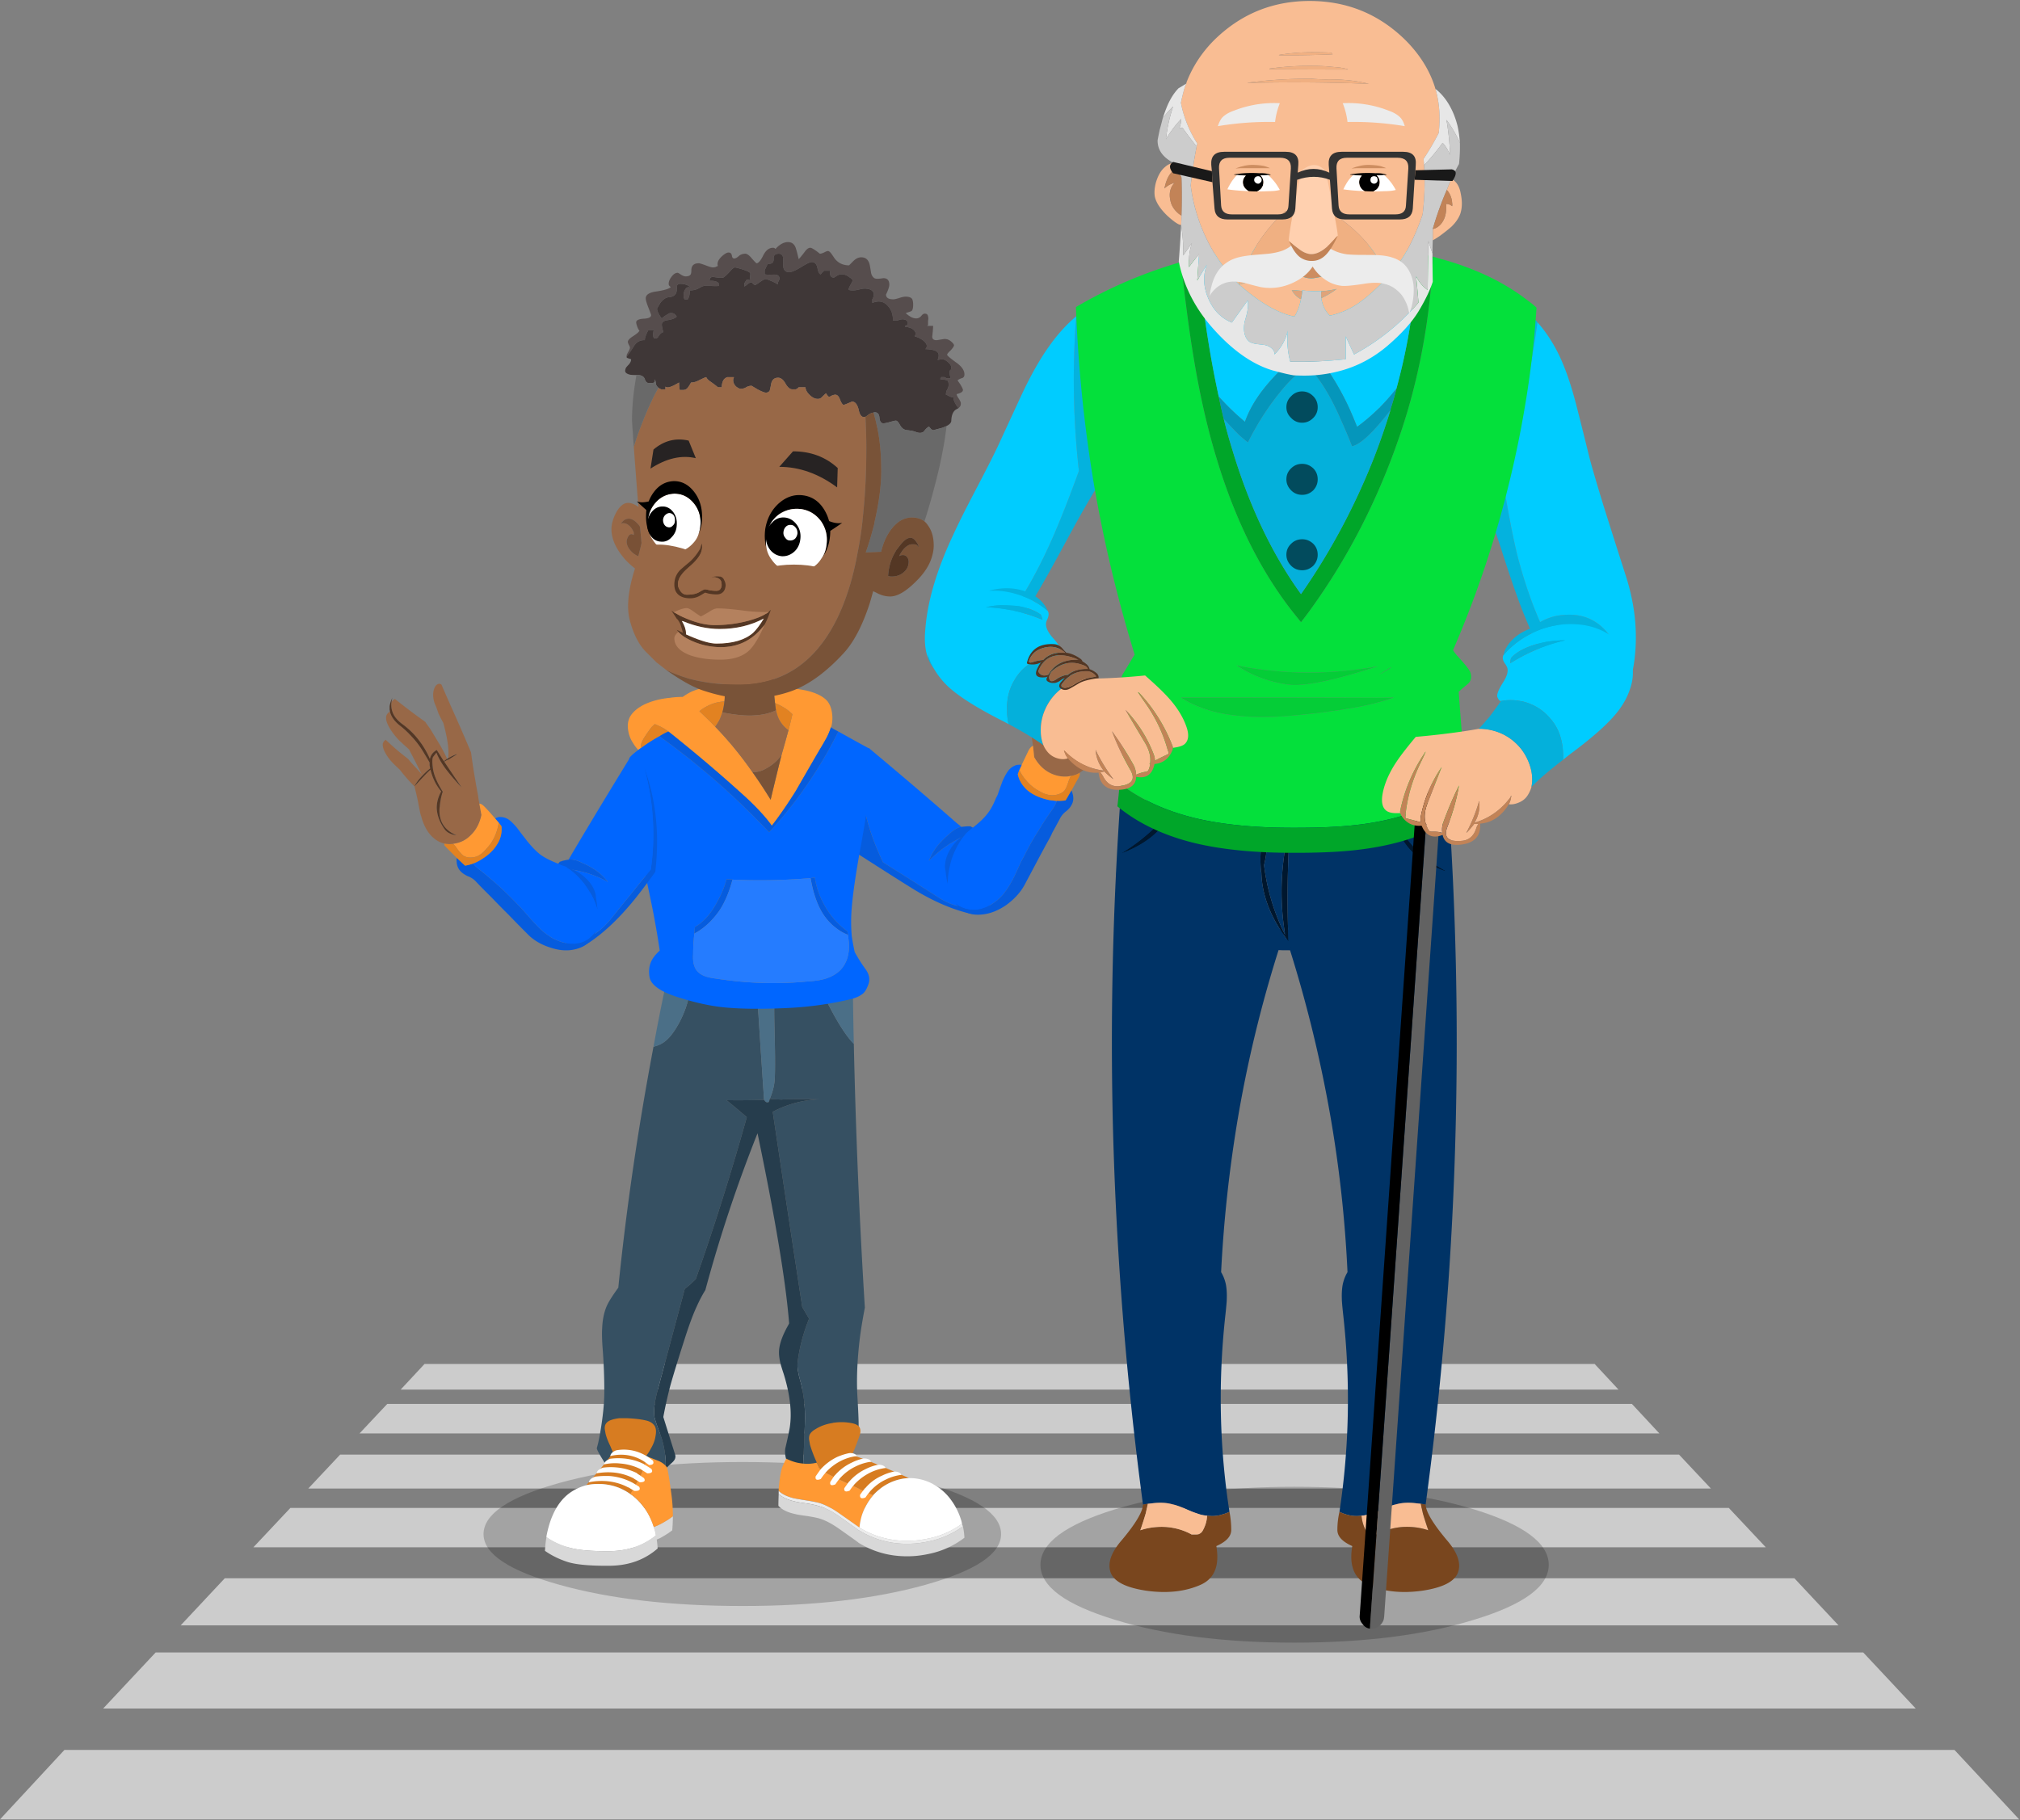 <svg height="365" width="405" xmlns="http://www.w3.org/2000/svg"><rect width="100%" height="100%" fill="#808080" stroke="none"/><g fill="none" fill-rule="evenodd"><path d="M85.115 273.533l-4.783 5.139h244.17l-4.783-5.14H85.115zm-7.473 8.01l-5.557 5.916h260.607l-5.5-5.917H77.642zm-9.442 10.16l-6.396 6.814h281.227l-6.395-6.814zm-9.982 10.7l-7.412 7.888H354.03l-7.413-7.889H58.218zm-13.15 14.106l-8.846 9.445h332.392l-8.847-9.445zm-13.867 14.883l-10.52 11.237h363.414l-10.52-11.237H31.2zm-18.29 19.545L0 364.864h404.836l-12.97-13.927H12.911z" fill="#ccc"/><path d="M310.515 313.819c0 4.303-4.98 7.97-14.943 10.998-9.922 3.069-21.936 4.602-36.041 4.602-14.067 0-26.081-1.533-36.044-4.602-9.922-3.028-14.883-6.695-14.883-10.998 0-4.344 4.96-8.05 14.883-11.118 9.963-3.028 21.977-4.542 36.044-4.542 14.105 0 26.119 1.514 36.04 4.542 9.964 3.069 14.944 6.774 14.944 11.118m-109.801-6.157c0 3.946-5.06 7.333-15.182 10.161-10.122 2.83-22.334 4.245-36.64 4.245-14.345 0-26.578-1.415-36.7-4.245-10.161-2.828-15.242-6.215-15.242-10.161 0-4.024 5.08-7.451 15.242-10.281 10.122-2.789 22.355-4.184 36.7-4.184 14.306 0 26.518 1.395 36.64 4.184 10.122 2.83 15.182 6.257 15.182 10.28" fill="#000" opacity=".2"/><path d="M186.07 131.993c0-1.037.12-2.053.359-3.05a11.719 11.719 0 0 1 2.33-4.6c1.157-1.396 2.511-2.412 4.065-3.05 1.913-.797 3.906-.996 5.978-.597 1.634.318 3.048.936 4.243 1.853 2.55-3.747 4.902-7.95 7.053-12.612 1.753-3.746 3.826-8.906 6.217-15.48a164.947 164.947 0 0 1-.538-31.024 44.549 44.549 0 0 1 2.271-1.793c2.352-1.593 4.742-2.69 7.173-3.287a220.513 220.513 0 0 1 4.483 26.838c-2.829 2.71-5.54 6.017-8.13 9.921-1.992 2.989-4.581 7.432-7.77 13.33-3.386 6.296-5.937 10.779-7.65 13.45-3.07 4.82-6.237 8.785-9.504 11.894-2.55 2.35-4.762 3.227-6.635 2.629a4.24 4.24 0 0 1-2.032-1.613 3.476 3.476 0 0 1-.538-.539 6.55 6.55 0 0 1-1.375-2.27" fill="#04b2de"/><path d="M215.777 63.434a164.832 164.832 0 0 0 .538 31.021c-2.391 6.575-4.464 11.736-6.216 15.481-2.152 4.663-4.504 8.866-7.054 12.612-1.195-.915-2.61-1.534-4.243-1.853-2.073-.399-4.065-.2-5.978.598-1.554.638-2.908 1.653-4.064 3.048a11.707 11.707 0 0 0-2.331 4.603c-.24.997-.359 2.012-.359 3.05-.598-1.595-.777-3.568-.538-5.92.438-5.578 2.311-11.874 5.619-18.886.956-2.112 2.45-5.1 4.483-8.966 2.152-4.105 3.665-7.094 4.542-8.966a3326.76 3326.76 0 0 1 4.663-10.102c1.832-3.905 3.646-7.113 5.439-9.622 1.673-2.391 3.506-4.425 5.499-6.098" fill="#0cf"/><path d="M308.244 64.63c-1.355 10.32-3.707 20.6-7.053 30.842 1.076 6.735 2.092 12.054 3.047 15.959 1.277 4.9 2.79 9.344 4.544 13.329a10.718 10.718 0 0 1 4.721-1.434c2.233-.2 4.206.179 5.919 1.135a9.97 9.97 0 0 1 3.586 3.467c.837 1.475 1.295 3.088 1.375 4.841.079.997 0 2.013-.24 3.049a8.275 8.275 0 0 1-1.912 2.153 3.19 3.19 0 0 1-.717.417c-.678.758-1.455 1.235-2.333 1.434-2.07.398-4.143-.676-6.215-3.227-2.71-3.426-5.1-7.69-7.172-12.792-1.196-2.828-2.85-7.55-4.961-14.166-2.033-6.176-3.746-10.859-5.14-14.046-1.794-4.143-3.866-7.69-6.217-10.64a234.923 234.923 0 0 1 10.22-26.299c2.351.837 4.542 2.17 6.576 4.006a22.898 22.898 0 0 1 1.972 1.971" fill="#04b2de"/><path d="M308.244 64.63c1.673 1.871 3.128 4.084 4.362 6.634 1.277 2.67 2.432 6.038 3.468 10.101a999.73 999.73 0 0 1 2.63 10.52c.518 1.954 1.435 5.08 2.75 9.384 1.274 4.065 2.769 8.767 4.483 14.107 1.713 5.3 2.351 10.48 1.911 15.54-.516 5.86-1.752 7.492-3.704 4.902a9.981 9.981 0 0 0 .239-3.049c-.08-1.753-.538-3.366-1.375-4.841a9.97 9.97 0 0 0-3.586-3.467c-1.713-.956-3.686-1.334-5.919-1.135a10.718 10.718 0 0 0-4.72 1.434c-1.755-3.985-3.268-8.428-4.545-13.33-.955-3.904-1.97-9.223-3.047-15.958 3.346-10.242 5.698-20.521 7.053-30.843" fill="#0cf"/><path d="M268.555 303.179c1.993-13.11 2.231-26.379.718-39.808-.16-1.514-.24-2.47-.24-2.868-.04-1.117.02-2.092.18-2.929.2-.917.518-1.734.956-2.45a249.698 249.698 0 0 0-3.407-31.143 261.748 261.748 0 0 0-9.205-36.82c9.764-9.722 20.463-18.469 32.098-26.24.239-.158.478-.319.717-.476a694.525 694.525 0 0 1 1.494 65.091 687.632 687.632 0 0 1-6.036 76.21c-.36-.082-.677-.14-.957-.18-.439-.04-.816-.08-1.135-.12-1.435-.16-2.71-.08-3.826.239-.598.12-1.395.399-2.39.836-1.157.52-1.973.837-2.451.957a6.88 6.88 0 0 1-2.092.478 6.782 6.782 0 0 1-3.228-.299 7.333 7.333 0 0 1-1.196-.478" fill="#036"/><path d="M284.874 301.566c.12.637.258 1.294.418 1.972.24.837.598 1.952 1.076 3.347-1.634-.558-3.388-.777-5.26-.657-1.834.159-3.487.657-4.962 1.494h-.897c-.358 0-.598-.04-.716-.12a1.556 1.556 0 0 1-.717-.717 7.906 7.906 0 0 1-.837-2.929 6.892 6.892 0 0 0 2.092-.478c.477-.12 1.295-.438 2.45-.956.996-.438 1.794-.717 2.392-.837 1.115-.32 2.39-.398 3.825-.239.318.04.697.08 1.136.12" fill="#f9bd93"/><path d="M285.83 301.745c.079 1.474 1.514 3.865 4.303 7.173 2.15 2.51 2.87 4.681 2.15 6.514-.715 1.793-3.126 2.989-7.23 3.586-4.105.559-7.692.16-10.76-1.195-2.788-1.235-3.845-3.824-3.167-7.77-1.993-.877-2.989-1.953-2.989-3.227 0-1.236.139-2.452.419-3.647.398.2.797.36 1.195.48a6.81 6.81 0 0 0 3.228.298c.079.996.358 1.972.837 2.929.159.318.398.558.717.716.118.08.358.12.716.12h.897c1.475-.836 3.13-1.335 4.962-1.494 1.872-.12 3.626.1 5.26.658a71.828 71.828 0 0 1-1.076-3.347 43.254 43.254 0 0 1-.419-1.973c.28.04.598.1.957.18" fill="#79461e"/><path d="M246.5 303.179c-.399.2-.818.36-1.256.478-.996.359-2.072.46-3.228.299a6.895 6.895 0 0 1-2.092-.478c-.437-.12-1.234-.438-2.39-.957-1.036-.437-1.853-.716-2.451-.836-1.115-.32-2.391-.398-3.826-.238-.319.04-.696.079-1.135.118-.28.04-.598.1-.957.18a707.222 707.222 0 0 1-6.037-76.209 695.34 695.34 0 0 1 1.495-65.091c.239.157.48.318.717.477 11.635 7.77 22.334 16.517 32.098 26.24a251.154 251.154 0 0 0-9.205 36.819 265.293 265.293 0 0 0-3.406 31.142c.437.717.755 1.534.955 2.451.159.837.22 1.812.18 2.929 0 .398-.08 1.354-.239 2.868-1.514 13.43-1.256 26.699.776 39.808" fill="#036"/><path d="M230.122 301.566c-.12.637-.259 1.294-.419 1.972a71.37 71.37 0 0 1-1.076 3.347c1.634-.558 3.388-.777 5.26-.657 1.834.159 3.508.657 5.022 1.494h.837c.359 0 .598-.04.716-.12.32-.158.558-.398.717-.717.52-.956.798-1.933.837-2.929 1.156.16 2.232.06 3.228-.298a6.75 6.75 0 0 0 1.255-.479c.24 1.196.359 2.41.359 3.646 0 1.276-.996 2.35-2.989 3.228.678 3.945-.378 6.534-3.167 7.77-3.068 1.355-6.655 1.753-10.759 1.196-4.105-.598-6.516-1.793-7.232-3.586-.718-1.834 0-4.005 2.152-6.515 2.789-3.307 4.223-5.698 4.302-7.173.359-.08.678-.14.957-.18" fill="#79461e"/><path d="M242.016 303.956c-.039.996-.319 1.973-.836 2.93-.16.318-.398.558-.718.717-.118.078-.358.12-.716.12h-.838c-1.513-.838-3.188-1.336-5.02-1.495-1.873-.12-3.626.099-5.26.657a71.37 71.37 0 0 0 1.075-3.347c.16-.678.3-1.335.419-1.972.439-.04.816-.08 1.135-.12 1.435-.159 2.71-.08 3.826.24.598.119 1.415.398 2.45.836 1.157.518 1.954.837 2.391.956a6.895 6.895 0 0 0 2.092.478" fill="#f9bd93"/><path d="M224.981 171.083v-.06c4.145-2.55 7.572-5.658 10.282-9.324.119-.04.178-.04.178 0-1.753 4.303-5.24 7.432-10.46 9.384m33.532-4.96h.12a205.553 205.553 0 0 0-.299 22.654c.04.039.08.099.12.178-3.587-4.622-5.44-9.284-5.558-13.987l-.06-.06a27.65 27.65 0 0 1 .658-9.084c.118 0 .178.02.178.059.478 2.63.4 5.16-.24 7.59a42.72 42.72 0 0 0 4.246 14.047c-1.196-7.132-.917-14.265.835-21.397m.419 23.788h-.18l-.06-.06c.08 0 .161.02.24.06m30.842-15.302c-.04.04-.079.06-.118.06-5.938-2.112-9.246-5.699-9.923-10.759 1.673 4.423 5.02 7.99 10.041 10.7" fill="#00172e"/><path d="M289.774 174.61c-5.02-2.71-8.368-6.276-10.041-10.7.678 5.06 3.985 8.647 9.922 10.76.04 0 .08-.02.12-.06zm-30.842 15.301a.536.536 0 0 0-.239-.06l.06.06h.18zm-.418-23.789c-1.753 7.133-2.033 14.266-.837 21.398a42.763 42.763 0 0 1-4.244-14.046c.638-2.43.717-4.961.24-7.591 0-.04-.06-.06-.18-.06a27.684 27.684 0 0 0-.658 9.085l.06.06c.12 4.702 1.973 9.365 5.559 13.987a.693.693 0 0 0-.12-.178 205.579 205.579 0 0 1 .3-22.655zm-33.532 4.961c5.22-1.952 8.706-5.08 10.46-9.384 0-.04-.06-.04-.18 0-2.708 3.666-6.136 6.774-10.28 9.324zm1.195-10.64c17.054-.039 34.07.498 51.045 1.615 4.184.239 8.29.1 12.313-.419a138.593 138.593 0 0 1 .897 25.403 76.704 76.704 0 0 1-11.536 2.272c-5.3.677-9.943 1.056-13.927 1.135h-4.602l.358.12H257.2a56.438 56.438 0 0 0-2.57-.06c-2.948 0-6.814-.238-11.596-.717-4.782-.518-8.448-1.156-10.998-1.912-2.47-.758-5.16-2.073-8.07-3.946a2.533 2.533 0 0 1-.06-.598 71.675 71.675 0 0 1 2.272-22.892z" fill="#036"/><path d="M192.765 165.824h-.06c-.758.159-1.575.657-2.45 1.494-1.953 1.633-3.288 3.407-4.005 5.32 1.673-1.754 3.646-3.228 5.917-4.424 1.434-.757 2.71-1.155 3.825-1.195h.419c1.832 1.633 2.988 3.745 3.467 6.336.398 2.032.298 3.964-.3 5.797a7.652 7.652 0 0 1-2.809 1.973c-1.236.559-2.47.798-3.705.716-.996-.079-2.053-.377-3.168-.896-.758-.358-1.734-.936-2.93-1.732a2304.19 2304.19 0 0 0-9.921-6.277 48.821 48.821 0 0 1-3.646-10.222 50.27 50.27 0 0 1-1.196-9.682c.08-1.035.299-1.774.658-2.211.278-.36.677-.598 1.195-.717a.44.44 0 0 1 .18-.06c6.534 5.458 12.412 10.479 17.632 15.061.32.24.618.48.897.719" fill="#06f"/><path d="M199.578 179.152c-.2.558-.437 1.096-.717 1.615-.757 1.314-1.554 2.111-2.39 2.391-.438.118-.937.158-1.495.118-.359-.04-.837-.138-1.435-.299-3.108-.836-6.375-2.27-9.802-4.302-1.913-1.156-5.937-3.707-12.074-7.652-.398-.837-.617-2.908-.658-6.216 0-3.308.2-6.077.598-8.307.4-2.232.598-3.388.598-3.468a50.27 50.27 0 0 0 1.195 9.683 48.845 48.845 0 0 0 3.646 10.222c2.352 1.474 5.66 3.566 9.922 6.276 1.196.796 2.173 1.374 2.93 1.732 1.115.519 2.171.818 3.167.897 1.235.08 2.471-.16 3.706-.717a7.663 7.663 0 0 0 2.81-1.973m-3.169-12.132h-.418c-1.115.039-2.39.437-3.825 1.195-2.272 1.195-4.244 2.67-5.918 4.423.717-1.914 2.053-3.687 4.005-5.32.877-.838 1.694-1.336 2.45-1.494h.06c.32-.04.738-.08 1.256-.12h.537c.518.278 1.057.638 1.614 1.075l.24.24" fill="#065cde"/><path d="M216.494 154.944a4.252 4.252 0 0 1-1.793.659c-.2.04-.419.08-.658.12a6.644 6.644 0 0 1-3.287-.599c-1.395-.637-2.531-1.733-3.407-3.287-.08-.797-.16-1.554-.24-2.273a1.07 1.07 0 0 0-.06-.357 12.05 12.05 0 0 0-.178-1.195 54.878 54.878 0 0 0-.3-2.57 209.648 209.648 0 0 0-.956-6.217c.16-1.156.3-2.312.419-3.467l4.423 2.989c.04.04.08.1.12.18.039 0 .1.02.179.059v-.06l8.368 5.619v.478c.12 1.036.2 1.872.239 2.51.04.359.06.638.06.836v.838a10.52 10.52 0 0 1-.419 2.57c-.437 1.156-1.076 2.072-1.912 2.75-.2.16-.398.299-.598.417z" fill="#986847"/><path d="M207.11 149.565c.079.718.159 1.474.239 2.271.876 1.554 2.012 2.65 3.407 3.288a6.615 6.615 0 0 0 3.287.597c.24-.039.458-.078.658-.118-.16.318-.32.697-.478 1.135-.28.916-.558 1.535-.837 1.854-.558.557-1.375.856-2.45.896-.837-.04-1.655-.299-2.451-.778a8.742 8.742 0 0 1-2.75-2.21 9.053 9.053 0 0 1-1.375-2.092c.16-.32.318-.659.479-1.018.437-.915.896-1.872 1.374-2.868.2-.36.378-.597.538-.718a.965.965 0 0 1 .359-.24" fill="#f93"/><path d="M190.015 177.24a15 15 0 0 1 .418-3.527c.04-.12.06-.22.06-.299.558-2.23 1.535-4.223 2.929-5.977.08-.12.18-.239.299-.358.239-.2.518-.438.836-.718.16-.159.339-.299.538-.418 1.276-.996 2.232-1.913 2.87-2.75.638-.797 1.215-1.853 1.733-3.168.12-.198.239-.438.358-.717.24-.717.559-1.614.957-2.69.519-1.155.997-1.953 1.434-2.39a3.166 3.166 0 0 1 1.256-.777.649.649 0 0 1 .298-.06c.28-.04.559-.04.837 0-.159.358-.318.698-.478 1.016-.079.28-.18.557-.299.837.08.399.2.777.359 1.135a6.438 6.438 0 0 0 1.434 1.973c1.117.996 2.63 1.693 4.543 2.092.558.08 1.057.139 1.494.18l-.239.597c-.159.359-.497.897-1.016 1.614a59.108 59.108 0 0 0-2.39 3.706 46.948 46.948 0 0 0-2.81 4.96c-.24.438-.478.878-.717 1.316-.877 1.953-1.394 3.067-1.554 3.347-.638 1.236-1.295 2.271-1.973 3.108a4.4 4.4 0 0 1-.418.478 9.524 9.524 0 0 1-2.51 1.913c-1.196.637-2.392.897-3.587.777-1.115-.08-2.131-.497-3.048-1.255-.718-.996-1.256-2.312-1.614-3.945" fill="#06f"/><path d="M211.892 160.623c-.439-.04-.938-.1-1.495-.178-1.912-.4-3.427-1.097-4.542-2.092a6.443 6.443 0 0 1-1.435-1.974 5.42 5.42 0 0 1-.358-1.136c.12-.278.218-.557.298-.835a9.053 9.053 0 0 0 1.375 2.092 8.742 8.742 0 0 0 2.75 2.21c.796.48 1.614.738 2.45.778 1.076-.04 1.893-.34 2.451-.896.279-.32.557-.938.837-1.854.159-.438.318-.817.478-1.135a4.268 4.268 0 0 0 1.793-.659v.42c-.04.198-.18.497-.418.897l-1.255 2.27-1.136 1.972c-.558.12-1.156.16-1.793.12" fill="#e28221"/><path d="M193.72 167.079c-.119.12-.218.239-.298.358-1.395 1.754-2.37 3.747-2.929 5.977 0 .08-.019.18-.06.3a15 15 0 0 0-.418 3.526 14.97 14.97 0 0 1-.418-2.391v-.12a3.636 3.636 0 0 1-.06-1.733c.04-.439.14-.857.299-1.255.438-1.196 1.175-2.292 2.211-3.288.24-.2.798-.657 1.674-1.374m-2.092 14.106c.917.758 1.933 1.175 3.048 1.255 1.196.12 2.391-.14 3.586-.777a9.524 9.524 0 0 0 2.51-1.913 4.4 4.4 0 0 0 .42-.478c.677-.837 1.335-1.872 1.972-3.108.16-.28.678-1.394 1.554-3.347l.717-1.315a46.948 46.948 0 0 1 2.81-4.961 59.109 59.109 0 0 1 2.39-3.706c.518-.717.857-1.255 1.016-1.614l.24-.598c.637.04 1.234 0 1.793-.12l1.135-1.972c.12.24.219.538.3.897.16.756.059 1.434-.3 2.032-.2.4-.538.797-1.016 1.195a4.338 4.338 0 0 0-1.375 1.674c-.319.598-.816 1.515-1.494 2.75-.12.319-.338.757-.657 1.315-.559.997-1.355 2.47-2.391 4.423-.718 1.355-1.554 2.929-2.51 4.722-.798 1.434-1.973 2.729-3.527 3.885-1.633 1.156-3.288 1.813-4.961 1.972-2.272.24-4.024-.498-5.26-2.211" fill="#065cde"/><path d="M131.02 209.935c.24-.08.478-.16.718-.238a5.204 5.204 0 0 0 1.912-1.136c.796-.678 1.654-1.853 2.57-3.528 1.235-2.39 1.913-4.541 2.033-6.455 4.502-.04 9.005-.04 13.508 0 .318 5.26.798 12.593 1.435 21.996-2.83.08-5.34.1-7.532.06a150.672 150.672 0 0 1 4.065 3.408 514.91 514.91 0 0 1-10.221 32.455l-.18.18c-.757.756-1.434 1.354-2.032 1.794l-5.439 20.322c-.598 2.191-.816 3.944-.657 5.259.079.519.457 1.674 1.135 3.467a17.827 17.827 0 0 1 1.016 4.243c.16 1.196.16 2.173 0 2.93l-.12.119c-.04 0-.059.02-.059.06a.712.712 0 0 1-.18-.12c-1.833-.558-3.626-.876-5.379-.956a161.786 161.786 0 0 0-6.156-.119c-1.236-1.914-1.834-3.009-1.793-3.287.2-.68.398-1.555.597-2.63.638-3.627.936-6.655.897-9.087 0-2.47-.1-5.08-.299-7.83-.16-1.952-.2-3.486-.12-4.601.08-1.714.399-3.188.957-4.424.359-.798 1.115-1.993 2.271-3.587 1.594-15.78 3.945-31.878 7.053-48.295m24.268-11.296c3.147.04 6.315.1 9.503.178 0 .04.02.08.06.12.398.916 1.136 2.371 2.212 4.363 1.315 2.39 2.49 4.184 3.526 5.38.2.239.398.458.598.657a1318.083 1318.083 0 0 0 2.212 52.898c-.44 2.312-.758 4.225-.957 5.74-.558 4.421-.737 8.427-.538 12.014.199 3.386.279 5.438.24 6.155-.041.876-.539 2.491-1.495 4.843-1.076 3.306-4.284 4.263-9.623 2.867.2-4.343.318-7.271.358-8.785a28.46 28.46 0 0 0-.777-7.592 26.292 26.292 0 0 1-.478-1.853c-.16-.716-.239-1.334-.239-1.853 0-.518.12-1.414.359-2.69a35.089 35.089 0 0 1 1.972-6.633 163.03 163.03 0 0 1-1.374-2.332 10455.395 10455.395 0 0 1-5.918-39.151c2.87-1.514 5.957-2.35 9.265-2.51a176.03 176.03 0 0 0-6.515 0c-.32 0-.638.02-.957.06l-2.39-.12c.637-1.515.975-2.948 1.016-4.304.08-2.032.06-5.22-.06-9.563-.08-3.228-.08-5.858 0-7.89" fill="#365062"/><path d="M171.187 209.337a9.625 9.625 0 0 1-.598-.658c-1.035-1.195-2.212-2.988-3.527-5.38-1.076-1.99-1.812-3.446-2.211-4.361-.04-.04-.06-.082-.06-.121 2.073.04 4.145.1 6.216.18.04 3.466.1 6.914.18 10.34m-15.9-10.698c-.079 2.031-.079 4.66 0 7.889.12 4.344.14 7.53.06 9.563-.04 1.356-.378 2.79-1.016 4.304-.04.2-.1.399-.18.597-.358.2-.676.061-.956-.418a3330.053 3330.053 0 0 1-1.434-21.996c1.156 0 2.33.02 3.526.06m-24.267 11.297a404.092 404.092 0 0 1 2.211-11.296c1.674 0 3.348-.02 5.021-.061-.12 1.914-.796 4.064-2.032 6.455-.917 1.675-1.773 2.85-2.57 3.528a5.194 5.194 0 0 1-1.913 1.136z" fill="#4b6f87"/><path d="M133.351 294.692c.16-.758.16-1.734 0-2.929a17.798 17.798 0 0 0-1.016-4.244c-.678-1.793-1.056-2.949-1.136-3.467-.159-1.315.06-3.068.658-5.26l5.439-20.322c.598-.439 1.276-1.036 2.032-1.793l.18-.18a514.948 514.948 0 0 0 10.22-32.456 149.24 149.24 0 0 0-4.064-3.407c2.191.04 4.702.02 7.531-.06.279.479.598.619.957.419.08-.199.14-.398.179-.598l2.39.12c.32-.04.638-.06.957-.06 1.874-.04 4.044-.04 6.515 0-3.306.159-6.395.996-9.264 2.51a10647.92 10647.92 0 0 0 5.917 39.151c.439.758.897 1.534 1.375 2.331a35.303 35.303 0 0 0-1.973 6.635c-.239 1.274-.358 2.17-.358 2.69 0 .518.08 1.135.239 1.853.08.399.239 1.016.478 1.852.598 2.471.857 5.001.777 7.591-.04 1.515-.159 4.444-.359 8.787v.06c-1.593-.478-2.649-.678-3.167-.598-.399-1.036-.538-1.972-.419-2.81.439-1.871.738-3.266.897-4.183.478-3.028.08-6.615-1.196-10.76-.319-.956-.538-1.673-.657-2.151-.199-.797-.299-1.534-.299-2.212 0-1.354.538-3.029 1.614-5.02.159-.279.299-.538.418-.777-.637-8.208-2.75-20.92-6.336-38.135a288.032 288.032 0 0 0-10.46 31.44 26.256 26.256 0 0 0-1.673 3.168c-.757 1.595-1.614 3.904-2.57 6.934-1.276 3.985-2.192 6.974-2.75 8.965a83.017 83.017 0 0 0-1.435 6.396 3257.59 3257.59 0 0 0 2.272 7.232c.159.398.2.718.12.957-.04.318-.319.698-.837 1.135-.399.359-.798.758-1.196 1.196" fill="#263d4d"/><path d="M109.562 308.26a14.077 14.077 0 0 0 4.363 2.032c1.754.558 4.543.817 8.368.778 2.67-.04 5.021-.618 7.053-1.735a12.577 12.577 0 0 0 2.152-1.434 7.371 7.371 0 0 0-.418-1.613v-.06c.757-.28 1.494-.638 2.211-1.077a14.025 14.025 0 0 0 1.614-1.075c0 .916-.04 1.854-.12 2.81a14.17 14.17 0 0 1-1.792 1.195 6.746 6.746 0 0 1-1.315.657c.078.597.14 1.195.179 1.793-2.59 2.272-5.779 3.427-9.564 3.468-3.825.04-6.614-.2-8.368-.719-1.752-.558-3.307-1.313-4.662-2.27.04-.917.14-1.834.299-2.75" fill="#d8d8d8"/><path d="M129.526 292.002c-.12.2-.26.418-.418.658.676.597-.24 2.908-2.75 6.933-1.634-1.155-3.487-1.813-5.559-1.972a11.13 11.13 0 0 0-3.287.239c3.069-3.467 4.862-5.679 5.38-6.635a60.64 60.64 0 0 1-.539-1.255c-.597-1.235-.937-2.212-1.016-2.929-.12-.478-.12-.897 0-1.255.199-.478.598-.818 1.196-1.016.438-.16.975-.279 1.614-.359h1.613c1.554.08 2.75.219 3.587.418.876.16 1.513.538 1.912 1.136.279.478.339 1.136.18 1.973-.12.876-.46 1.772-1.016 2.69-.2.399-.499.855-.897 1.374" fill="#d77c21"/><path d="M131.08 306.228v.06c.2.518.338 1.056.418 1.613a12.584 12.584 0 0 1-2.152 1.435c-2.032 1.116-4.383 1.694-7.053 1.734-3.825.04-6.614-.22-8.368-.778a14.077 14.077 0 0 1-4.363-2.033v-.178c.757-3.985 2.25-6.834 4.483-8.548a9.995 9.995 0 0 1 3.467-1.673c1.036-.239 2.132-.319 3.287-.239 2.072.16 3.926.817 5.559 1.971.318.2.637.44.956.719 1.753 1.554 3.01 3.526 3.766 5.917" fill="#fff"/><path d="M134.905 304.076c-.518.399-1.056.757-1.613 1.075-.718.44-1.455.798-2.212 1.077-.757-2.39-2.013-4.364-3.766-5.917a7.537 7.537 0 0 0-.956-.718c2.51-4.024 3.426-6.336 2.75-6.934.159-.239.298-.458.418-.657.12.08.258.14.418.18.279.079.856.299 1.734.658.916.318 1.614.816 2.092 1.494.239 1.075.517 2.847.837 5.32.2 1.433.298 2.907.298 4.422" fill="#f93"/><path d="M118.05 297.262c.12-.518.557-.896 1.315-1.135.917-.121 1.873-.16 2.869-.121a11.61 11.61 0 0 1 4.303 1.195c.08.041.16.082.24.121.158.08.616.359 1.374.837.318.598 0 .876-.956.836-.678-.398-1.037-.617-1.076-.658-.12-.04-.22-.079-.299-.118-1.315-.678-2.75-1.077-4.304-1.196-1.195-.08-2.351 0-3.466.24m3.048-3.587c.08-.478.498-.857 1.255-1.136.877-.12 1.774-.14 2.69-.06 1.434.12 2.789.498 4.064 1.135.08.081.16.14.24.18.16.08.577.339 1.255.778.358.597.08.896-.837.896-.677-.438-1.037-.658-1.076-.658a.92.92 0 0 0-.24-.179 11.045 11.045 0 0 0-4.064-1.135 9.975 9.975 0 0 0-3.287.18" fill="#fff"/><path d="M123.489 290.866a7.948 7.948 0 0 1 2.39-.12c1.276.12 2.49.52 3.647 1.196l.239.12c.12.078.498.358 1.135.836.28.598.02.897-.777.897-.597-.438-.936-.677-1.016-.716a.628.628 0 0 0-.18-.12 8.423 8.423 0 0 0-3.645-1.196 8.868 8.868 0 0 0-2.929.239c.08-.478.46-.857 1.136-1.136m-3.885 4.604c.08-.479.498-.858 1.255-1.136.877-.121 1.774-.14 2.69-.06 1.434.12 2.809.497 4.124 1.134l.179.18c.16.08.577.358 1.255.838.359.558.08.836-.837.836-.676-.438-1.036-.658-1.075-.658a.92.92 0 0 0-.24-.178 11.045 11.045 0 0 0-4.064-1.136 12.89 12.89 0 0 0-3.287.18" fill="#fff"/><path d="M182.244 296.425c-1.315.04-2.61.359-3.885.957a10.911 10.911 0 0 0-3.287 2.45c-.32-.159-.618-.298-.897-.418a15.25 15.25 0 0 1-1.076-.478c-5.618-2.51-8.527-3.965-8.726-4.364-.24-.438-.438-.857-.598-1.256a26.408 26.408 0 0 1-1.375-3.586c-.08-.477-.139-.816-.18-1.015-.039-.398 0-.737.12-1.016.2-.4.578-.758 1.136-1.076.997-.637 2.152-1.057 3.467-1.255.08-.04.18-.06.299-.06a10.45 10.45 0 0 1 3.347.06c.956.159 1.554.477 1.793.956.2.478.16 1.076-.12 1.793a43.329 43.329 0 0 1-1.494 3.766c.558-.04 3.387 1.035 8.488 3.226.478.2.977.42 1.494.659.478.198.977.418 1.494.657" fill="#d77c21"/><path d="M175.072 299.832c-.04.079-.1.16-.18.239a11.889 11.889 0 0 0-2.092 3.825 12.727 12.727 0 0 0-.478 2.451.682.682 0 0 0-.179-.118l-3.825-2.69c-1.515-1.077-2.889-1.793-4.125-2.153-.597-.159-1.414-.32-2.45-.478a84.538 84.538 0 0 1-2.451-.419c-1.394-.319-2.45-.816-3.168-1.494v-.418c.16-1.793.359-3.128.598-4.004.28-.797.598-1.494.956-2.092v.059c.32.159.637.299.956.418a8.576 8.576 0 0 0 2.272.538c.996.12 1.953.06 2.869-.18.16.4.359.817.598 1.257.2.398 3.108 1.852 8.726 4.362.32.16.678.32 1.076.479.279.12.578.259.897.418" fill="#f93"/><path d="M172.323 306.347c3.386 2.072 7.172 2.93 11.356 2.57a24.231 24.231 0 0 0 3.407-.597 17.246 17.246 0 0 0 5.798-2.75c.04.2.1.38.18.538a.653.653 0 0 0-.18.12 17.9 17.9 0 0 1-5.798 2.69 24.08 24.08 0 0 1-3.407.597c-4.184.359-7.97-.498-11.356-2.57a.47.47 0 0 1-.18-.06c0-.04-1.275-.956-3.825-2.75-1.515-1.075-2.89-1.772-4.124-2.091-.598-.2-1.415-.38-2.451-.538-1.235-.16-2.051-.3-2.45-.419-1.395-.319-2.451-.816-3.169-1.494v-.598c.718.678 1.774 1.175 3.168 1.495.4.08 1.216.218 2.45.418 1.037.16 1.854.32 2.452.478 1.234.359 2.61 1.076 4.124 2.152l3.825 2.69c.08.04.14.08.18.12" fill="#ececec"/><path d="M193.064 306.108c.159.718.258 1.474.298 2.271a17.35 17.35 0 0 1-6.276 3.049 24.09 24.09 0 0 1-3.407.597c-4.264.36-8.108-.517-11.536-2.63 0-.039-1.275-.956-3.825-2.75-1.515-1.075-2.89-1.792-4.124-2.15-.598-.16-1.415-.319-2.451-.479-1.235-.159-2.053-.299-2.45-.418-1.435-.318-2.511-.856-3.228-1.614 0-.637.019-1.434.06-2.391.717.678 1.772 1.175 3.167 1.494.398.12 1.216.26 2.451.419 1.036.159 1.853.34 2.45.539 1.236.318 2.61 1.015 4.125 2.092 2.55 1.793 3.825 2.709 3.825 2.748.08.04.14.06.18.06 3.386 2.073 7.172 2.929 11.356 2.571 1.156-.12 2.29-.319 3.407-.598a17.95 17.95 0 0 0 5.798-2.69c.04-.041.1-.08.18-.12" fill="#d8d8d8"/><path d="M182.244 296.425h.419c1.514.04 2.988.438 4.423 1.196l.06.06a10.545 10.545 0 0 1 3.526 3.107c.917 1.237 1.614 2.65 2.092 4.245.04.198.08.379.12.536a17.238 17.238 0 0 1-5.798 2.751 24.25 24.25 0 0 1-3.407.598c-4.184.358-7.969-.499-11.357-2.57.08-.837.24-1.655.478-2.451a11.876 11.876 0 0 1 2.092-3.826c.08-.08.14-.16.18-.239a10.911 10.911 0 0 1 3.287-2.45c1.276-.598 2.57-.917 3.885-.957" fill="#fff"/><path d="M173.518 298.397a9.046 9.046 0 0 1 3.287-2.45 9.44 9.44 0 0 1 2.451-.837c.758 0 1.255.22 1.494.658a9.48 9.48 0 0 0-3.048.897c-1.235.557-2.331 1.374-3.287 2.45a.96.96 0 0 1-.18.24c-.04 0-.278.318-.717.956-.797.318-1.156.139-1.076-.54.478-.676.777-1.075.897-1.195a.4.4 0 0 1 .179-.179m-4.244.061c.479-.678.777-1.096.897-1.257l.18-.178a10.006 10.006 0 0 1 3.287-2.45 9.337 9.337 0 0 1 2.45-.837c.757 0 1.256.219 1.495.657a9.47 9.47 0 0 0-3.049.897 10.912 10.912 0 0 0-3.287 2.45.98.98 0 0 1-.18.24c-.04 0-.278.318-.717.955-.797.32-1.156.16-1.076-.477m-1.793-.778c-.797.32-1.135.16-1.016-.478.439-.678.717-1.095.837-1.255l.18-.18a10.006 10.006 0 0 1 3.287-2.45 9.515 9.515 0 0 1 2.39-.837c.798 0 1.295.219 1.495.658a9.523 9.523 0 0 0-2.989.896 10.023 10.023 0 0 0-3.287 2.45.918.918 0 0 0-.18.24c-.04 0-.28.32-.717.956m-2.032-2.271a.76.76 0 0 0-.12.179c-.04 0-.299.34-.777 1.016-.797.32-1.136.14-1.016-.537.478-.679.757-1.077.837-1.195a.96.96 0 0 0 .18-.24 10.891 10.891 0 0 1 3.287-2.45c.836-.36 1.653-.618 2.45-.778.758-.04 1.255.16 1.495.598a9.54 9.54 0 0 0-3.049.896 10.506 10.506 0 0 0-3.287 2.51" fill="#fff"/><path d="M128.57 149.984c-.2.12-.399.26-.598.418a8.335 8.335 0 0 1-1.076-1.435 6.11 6.11 0 0 1-.957-2.57c-.159-.956-.04-1.832.359-2.63.519-.916 1.415-1.714 2.69-2.39 1.514-.758 3.287-1.235 5.32-1.435.797-.12 1.654-.179 2.57-.179a12.26 12.26 0 0 1 1.673-1.016c1.196-.558 2.77-.937 4.722-1.137.758-.04 1.414-.079 1.973-.118.08.758.1 1.474.06 2.151 0 .318-.02.657-.06 1.017a9 9 0 0 0-2.212.418 9.21 9.21 0 0 0-2.81 1.554 77.45 77.45 0 0 1 3.169 3.108c2.63 2.71 5.1 5.718 7.411 9.026a97.405 97.405 0 0 1 3.706 5.618 764.332 764.332 0 0 1 2.212-9.085 231.68 231.68 0 0 0 1.375-4.901c.28-1.037.538-2.092.777-3.168a8.903 8.903 0 0 0-1.973-1.494c-.478-.28-.976-.52-1.494-.718-.04-.16-.06-.319-.06-.478a20.83 20.83 0 0 1-.18-2.81 41.61 41.61 0 0 1 6.337.718c2.112.478 3.586 1.215 4.423 2.212.478.637.777 1.433.896 2.39.12.836.08 1.693-.12 2.57l-.119.24c-.2.676-.498 1.395-.896 2.152a61.986 61.986 0 0 1-1.315 2.27c-1.076 1.834-2.69 4.622-4.842 8.369-1.673 2.67-3.267 4.98-4.782 6.934a27.83 27.83 0 0 0-2.27-2.75c-.997-1.117-2.392-2.47-4.185-4.064a291.243 291.243 0 0 0-12.193-10.402 96.096 96.096 0 0 0-2.092-1.672c-.24-.16-.438-.3-.598-.42a10.731 10.731 0 0 0-1.913-.955.653.653 0 0 0-.18-.12c-.199.16-.418.359-.657.598-.358.438-.876 1.175-1.554 2.212-.358.597-.558 1.075-.597 1.434 0 .2.02.378.06.538" fill="#f93"/><path d="M145.246 140.66c-.08.757-.22 1.494-.418 2.211-.16.479-.339.956-.538 1.435-.28.518-.579.996-.897 1.434a78.258 78.258 0 0 0-3.168-3.109 9.206 9.206 0 0 1 2.81-1.553 8.918 8.918 0 0 1 2.21-.418m12.852 5.738l-.24-.12a6.199 6.199 0 0 1-1.434-1.613c-.358-.559-.638-1.295-.837-2.212a13.89 13.89 0 0 1-.179-1.435c.518.199 1.016.438 1.494.717a8.877 8.877 0 0 1 1.973 1.494 73.953 73.953 0 0 1-.777 3.169m-24.088.299c-.639.278-1.236.598-1.793.956a32.697 32.697 0 0 0-3.646 2.331c-.04-.16-.06-.338-.06-.538.04-.358.239-.838.597-1.435.677-1.036 1.196-1.773 1.555-2.21.239-.24.457-.44.657-.598a.69.69 0 0 1 .18.118c.637.24 1.274.558 1.912.956.16.121.359.26.598.42" fill="#e28221"/><path d="M162.52 176.104c-5.26.439-10.48.538-15.66.299-.399-.04-.798-.06-1.196-.06-.318 1.276-.856 2.63-1.614 4.066-1.394 2.709-2.968 4.541-4.722 5.498-.04.437-.079.877-.12 1.315a37.994 37.994 0 0 0-.238 4.184c-.08 1.195.08 2.153.478 2.869.319.597.896 1.077 1.733 1.434.598.24 1.395.419 2.391.54 6.137.954 12.154 1.153 18.051.597 1.594-.081 2.91-.28 3.945-.598 1.356-.44 2.411-1.096 3.168-1.973 1.156-1.395 1.634-3.208 1.434-5.44a18.029 18.029 0 0 0-.179-1.374c0-.24-.04-.477-.12-.718-1.952-1.395-3.545-3.246-4.781-5.558a16.69 16.69 0 0 1-1.734-5.2zm-33.95-26.12a33.158 33.158 0 0 1 3.645-2.332c7.85 5.619 15.182 12.035 21.996 19.247 5.54-6.017 10.162-12.75 13.867-20.203a598.16 598.16 0 0 0 6.277 3.467c.239 2.431.218 5.08-.06 7.95-.199 2.59-.777 6.496-1.734 11.715-.956 5.22-1.554 9.304-1.793 12.253a33.151 33.151 0 0 0 0 5.619c.16 1.077.359 2.151.598 3.227a31.13 31.13 0 0 0 2.152 3.407c.756 1.037.956 2.053.597 3.049-.358 1.036-.796 1.713-1.315 2.032-.478.359-1.135.657-1.972.897-4.263 1.036-8.686 1.654-13.27 1.853-4.622.2-8.407.179-11.356-.06-2.989-.199-6.316-.877-9.982-2.033-3.665-1.115-5.658-2.47-5.977-4.064-.279-1.595 0-2.948.837-4.065.28-.398.677-.836 1.195-1.314a159.849 159.849 0 0 0-1.016-6.097c-.199-1.235-.996-5.101-2.391-11.595-1.872-8.489-2.769-15.462-2.69-20.92a5.39 5.39 0 0 1 .957-.958c.28-.237.558-.457.836-.657.2-.159.4-.299.598-.418z" fill="#06f"/><path d="M146.86 176.403c-.598 2.312-1.435 4.324-2.51 6.037-1.475 2.153-3.189 3.746-5.14 4.782l.119-1.315c1.753-.957 3.327-2.79 4.722-5.498.756-1.436 1.294-2.79 1.613-4.066.399 0 .798.02 1.196.06m23.132 11.058a9.055 9.055 0 0 1-2.391-1.374c-1.116-.838-2.053-1.894-2.81-3.17-1.036-1.753-1.793-4.023-2.27-6.813l.836-.12a16.66 16.66 0 0 0 1.733 5.2c1.235 2.313 2.829 4.164 4.782 5.56.079.24.12.478.12.717m-3.407-41.602c.517.32 1.016.598 1.494.837-3.706 7.452-8.329 14.186-13.867 20.203-6.814-7.212-14.147-13.628-21.996-19.247a12.78 12.78 0 0 1 1.793-.956c.518.398 1.216.956 2.092 1.674a291.207 291.207 0 0 1 12.193 10.4c1.794 1.595 3.187 2.95 4.184 4.065a27.998 27.998 0 0 1 2.272 2.75c1.513-1.954 3.108-4.264 4.782-6.935 2.151-3.745 3.765-6.534 4.841-8.368a60.979 60.979 0 0 0 1.315-2.27 11.93 11.93 0 0 0 .897-2.153" fill="#065cde"/><path d="M150.805 154.766c.917.159 1.952-.12 3.108-.837a8.886 8.886 0 0 0 2.45-2.092c.12-.16.24-.338.359-.538a732.76 732.76 0 0 0-2.212 9.085 98.035 98.035 0 0 0-3.705-5.618m4.602-13.748c.04.52.1.996.18 1.435-1.275.597-2.73.936-4.364 1.016-1.594.118-3.726-.08-6.396-.598.2-.717.339-1.455.419-2.211.04-.36.06-.699.06-1.017.04-.677.02-1.393-.06-2.151-.04-.798-.14-1.655-.3-2.572a41.537 41.537 0 0 0-.238-1.494c2.949-.516 5.3-.815 7.053-.897a34.77 34.77 0 0 1 3.527-.058 15.03 15.03 0 0 0-.12 1.673c-.04 1.275-.04 2.47 0 3.587 0 .996.06 1.932.18 2.81 0 .158.018.317.059.477" fill="#795338"/><path d="M156.722 151.299c-.12.2-.239.377-.358.537a8.886 8.886 0 0 1-2.451 2.093c-1.156.717-2.192.995-3.108.836-2.312-3.306-4.782-6.315-7.412-9.024.318-.44.617-.917.897-1.436.2-.478.379-.955.538-1.434 2.67.519 4.8.717 6.395.597 1.634-.078 3.088-.417 4.364-1.015.198.916.478 1.653.836 2.21a6.204 6.204 0 0 0 1.435 1.615l.239.12a225.493 225.493 0 0 1-1.375 4.9" fill="#986847"/><path d="M139.209 187.221c1.953-1.035 3.666-2.629 5.14-4.781 1.076-1.714 1.913-3.725 2.51-6.037 5.18.239 10.4.14 15.66-.3.479 2.79 1.237 5.062 2.272 6.815.758 1.275 1.694 2.332 2.81 3.169a9.041 9.041 0 0 0 2.39 1.373c.08.48.14.936.18 1.376.2 2.231-.279 4.043-1.435 5.438-.757.878-1.812 1.535-3.168 1.974-1.035.318-2.351.516-3.945.598-5.897.557-11.914.358-18.051-.598-.996-.12-1.793-.299-2.39-.538-.838-.359-1.415-.838-1.734-1.436-.398-.716-.559-1.673-.478-2.869 0-1.354.08-2.75.239-4.184" fill="#257cff"/><path d="M192.167 81.844l-.359-.478c-.438-.678-.657-1.236-.657-1.674-.16.04-.439-.04-.837-.239-.359-.2-.579-.299-.657-.299 0-.358.078-.698.239-1.017.2-.318.298-.637.298-.955 0-.52-.099-.818-.298-.897-.12-.08-.578-.159-1.375-.24 0-.079.04-.158.12-.238a.47.47 0 0 0 .06-.18h.657c.04.04.12.08.239.119a.77.77 0 0 1 .18.12h.836c-.16-.518-.24-.916-.24-1.195 0-.239.06-.399.18-.478.12-.08.18-.22.18-.418 0-.4-.22-.777-.658-1.136-.439-.398-.837-.598-1.196-.598-.08 0-.239.02-.478.06-.16.04-.299.059-.418.059.32-.756.278-1.295-.12-1.613-.358-.32-1.135-.498-2.33-.538.437-.478.358-.996-.24-1.554-.478-.437-1.116-.778-1.913-1.016.279-.439.24-.837-.12-1.196-.358-.399-.955-.638-1.792-.717v-.18c.04-.04.159-.08.358-.119.12-.12.18-.28.18-.478 0-.16-.08-.318-.24-.478a1.366 1.366 0 0 0-.776-.24 2.5 2.5 0 0 0-1.017.24h-.956c.04-1.195-.299-2.172-1.016-2.929-.797-.917-1.833-1.116-3.108-.598v-.717c.198-.358.299-.698.299-1.017 0-.279-.14-.537-.419-.776-.358-.239-.837-.359-1.434-.359-.279 0-.639.06-1.076.18-.478.12-.876.179-1.196.179-.438 0-.757-.04-.956-.12.04-.239.18-.578.418-1.016.279-.479.419-.758.419-.836 0-.16-.24-.399-.717-.718-.479-.358-.977-.538-1.495-.538-.278 0-.597.1-.956.3-.359.238-.558.358-.598.358-.638 0-.876-.458-.717-1.375h-1.255l-.419.418-.239.3c-.278 0-.498-.42-.657-1.256-.16-.797-.538-1.195-1.136-1.195-.359 0-1.076.338-2.152 1.016-1.115.676-1.912 1.016-2.39 1.016-.877 0-1.276-.617-1.196-1.854 0-.637-.02-1.055-.06-1.254-.12-.398-.399-.598-.837-.598-.717 0-1.056.338-1.016 1.016s-.278 1.016-.956 1.016h-.24c-.158.359-.358.777-.597 1.256v.836c.2.08.837.1 1.913.06.717 0 1.076.299 1.076.897l-.18.357a1.6 1.6 0 0 0-.179.719 8.727 8.727 0 0 0-1.375-.719c-.558-.238-.896-.357-1.016-.357-.239 0-.637.2-1.195.597-.558.4-.878.598-.957.598-.08 0-.22-.08-.418-.24-.159-.199-.28-.299-.359-.299-.159 0-.379.1-.657.299-.32.28-.558.459-.717.539V56.8c.08-.12.2-.32.358-.598.16-.16.398-.16.718 0 0-.12.02-.339.06-.658.039-.358.06-.577.06-.657 0-.24-.5-.518-1.495-.837-.876-.279-1.414-.42-1.614-.42s-.558.3-1.076.897c-.598.64-1.016 1.017-1.255 1.137-.359.079-.997.04-1.913-.12-.517-.079-.797.178-.837.776.44-.04.856 0 1.256.12.517.16.737.459.657.897-.398.04-.956.04-1.674 0h-1.255c-.239 0-.618.16-1.135.477-.518.28-1.116.42-1.794.42 0 .757-.14 1.354-.418 1.793h-.658c-.12-.278-.179-.519-.179-.718 0-.556.12-.996.359-1.314.239-.398.577-.499 1.016-.299-.16-.28-.518-.498-1.076-.657a3.756 3.756 0 0 0-.897-.121c-.358 0-.597.12-.717.36 0 .12-.02.418-.06.896-.04.878-.577 1.355-1.613 1.434-.559.041-1.117.42-1.674 1.136l-.658 1.136c0 .279.12.637.36 1.076.199.398.397.697.597.897.319-.318.856-.678 1.614-1.076.358 0 .577.019.657.06.199.039.439.258.717.656-.358.36-.995.597-1.912.718-.718.12-1.076.419-1.076.897 0 .278.099.776.299 1.494-.359.079-.678.359-.957.837-.2.398-.517.518-.956.359-.159-.44-.159-.976 0-1.615h-1.076c-.278.518-.418.817-.418.896-.2.4-.3.778-.3 1.137-.916-.04-1.633.338-2.151 1.136-.638 1.035-1.136 1.753-1.494 2.151v-.24c0-.079.099-.299.299-.656.239-.398.358-.697.358-.897 0-.12-.08-.319-.239-.597-.12-.28-.18-.458-.18-.54 0-.318.34-.697 1.017-1.134.757-.478 1.195-.857 1.315-1.136-.12-.079-.26-.319-.418-.718-.16-.438-.24-.756-.24-.955 0-.398.479-.639 1.435-.718 1.036-.04 1.554-.278 1.554-.718 0-.079-.18-.577-.538-1.494-.359-.916-.538-1.534-.538-1.852 0-.717.658-1.176 1.973-1.375 1.673-.239 2.69-.538 3.048-.896-.2-.16-.32-.279-.359-.36a.665.665 0 0 1-.06-.3c0-.437.18-.896.539-1.373.398-.558.816-.837 1.255-.837.079 0 .299.119.657.36.359.238.678.357.957.357.517 0 .856-.14 1.016-.418.08-.16.12-.459.12-.896.039-.878.537-1.315 1.494-1.315.159 0 .616.138 1.374.418.718.279 1.196.417 1.435.417.08 0 .239-.019.478-.058.2-.08.379-.16.538-.24-.2-.556.04-1.176.717-1.852.598-.558 1.076-.838 1.435-.838.358 0 .577.2.657.598.04.399.2.597.478.597.24 0 .538-.158.897-.477s.796-.478 1.315-.478c.359 0 .797.318 1.315.955.557.64.876.958.956.958.199 0 .439-.18.718-.538.2-.279.398-.618.597-1.017.518-1.036 1.175-1.553 1.973-1.553.198 0 .358.079.478.239l.239-.24c.757-.756 1.515-1.136 2.271-1.136.757 0 1.275.38 1.554 1.137.16.478.36 1.235.598 2.271.2-.16.598-.637 1.196-1.435.398-.558.777-.836 1.135-.836.199 0 .578.2 1.136.597.278.2.538.4.777.598.2 0 .478-.08.837-.24.358-.199.617-.3.777-.3.2 0 .418.161.657.48.12.16.339.478.658.957.717.955 1.694 1.434 2.929 1.434l.836-.837c.518-.518 1.056-.777 1.614-.777.957 0 1.534.579 1.734 1.733.159.916.239 1.395.239 1.435.12.478.338.817.657 1.016.24.16.837.16 1.793 0 .797 0 1.196.438 1.196 1.315 0 .398-.22 1.057-.658 1.973 0 .637.499.956 1.495.956.159 0 .517-.079 1.076-.239.557-.2 1.016-.299 1.374-.299.598 0 1.016.139 1.256.417.159.24.239.64.239 1.196 0 .64-.1 1.057-.3 1.256-.119.08-.518.22-1.195.419.757.716 1.455 1.076 2.092 1.076.398 0 .738-.16 1.016-.479.24-.319.479-.479.718-.479.398 0 .618.2.657.598.08.2.08.48 0 .838v.777c0 .12-.08.198-.239.239h1.255c0 .398-.06 1.115-.179 2.152 0 .477.279.717.837.717.12 0 .398-.04.837-.12.478-.078.756-.12.836-.12.479 0 .916.18 1.315.539.359.318.538.557.538.717 0 .199-.22.537-.657 1.016-.478.438-.717.737-.717.897s.577.657 1.733 1.494c1.156.797 1.733 1.613 1.733 2.45 0 .358-.14.598-.418.718-.439.12-.757.28-.956.478l.538.777c.358.598.538.976.538 1.136 0 .359-.419.637-1.256.835 0 .2.139.499.419.897.278.44.418.758.418.958 0 .358-.1.618-.299.777 0 .04-.06.1-.18.179" fill="#564d4d"/><path d="M132.036 77.779a1.756 1.756 0 0 1-.478-.598 10.517 10.517 0 0 0-.24-1.135c0 .399-.099.638-.298.717-.08.04-.38.06-.897.06-.398 0-.678-.26-.837-.777-.198-.557-.696-.836-1.494-.836h-.18c-.557 0-.976-.02-1.254-.061-.677-.159-1.017-.418-1.017-.777 0-.12.041-.299.12-.538.04-.04.06-.079.06-.118.16-.2.338-.4.538-.598.319-.36.478-.718.478-1.077-.518-.16-.797-.26-.837-.299-.04 0-.06-.079-.06-.24.359-.397.857-1.116 1.495-2.15.517-.798 1.236-1.176 2.151-1.137 0-.358.1-.736.3-1.135 0-.08.14-.38.418-.897h1.076c-.16.639-.16 1.175 0 1.614.438.16.756.04.956-.357.278-.48.598-.758.956-.838-.198-.718-.299-1.215-.299-1.495 0-.478.36-.777 1.076-.896.917-.12 1.554-.358 1.913-.718-.278-.398-.518-.618-.717-.657-.08-.04-.3-.06-.658-.06-.756.398-1.294.758-1.614 1.077-.198-.2-.398-.498-.597-.896-.24-.44-.359-.798-.359-1.077l.658-1.136c.558-.717 1.115-1.095 1.673-1.136 1.037-.08 1.575-.557 1.614-1.433.04-.48.06-.778.06-.897.12-.24.358-.36.717-.36.28 0 .579.041.897.12.558.16.917.38 1.076.658-.44-.2-.777-.1-1.017.298-.239.32-.358.758-.358 1.315 0 .2.06.44.18.718h.657c.28-.439.418-1.037.418-1.793.678 0 1.276-.14 1.793-.419.519-.319.897-.478 1.136-.478h1.255c.717.04 1.276.04 1.674 0 .08-.439-.139-.738-.658-.897-.398-.12-.816-.159-1.255-.12.04-.597.32-.855.837-.776.917.159 1.554.198 1.912.12.24-.12.658-.498 1.256-1.136.517-.598.877-.897 1.076-.897.2 0 .737.14 1.613.419.996.319 1.495.597 1.495.838 0 .078-.02.298-.06.656-.04.319-.06.539-.06.657-.318-.16-.558-.16-.717 0-.16.28-.279.48-.359.598v.658c.16-.08.398-.26.718-.538.278-.199.498-.3.657-.3.08 0 .2.101.359.3.2.16.34.239.418.239.08 0 .4-.199.956-.598.559-.398.957-.598 1.196-.598.12 0 .459.121 1.016.359a8.666 8.666 0 0 1 1.375.717c0-.239.06-.478.18-.717l.178-.359c0-.597-.358-.896-1.076-.896-1.075.04-1.713.02-1.912-.06v-.837c.239-.477.439-.897.598-1.255h.239c.677 0 .995-.338.956-1.015-.04-.68.299-1.017 1.016-1.017.439 0 .717.2.837.597.04.2.06.618.06 1.256-.08 1.236.319 1.854 1.195 1.854.478 0 1.276-.341 2.391-1.018 1.076-.676 1.793-1.016 2.152-1.016.597 0 .976.398 1.135 1.196.16.838.38 1.255.658 1.255l.239-.299.418-.417h1.256c-.16.916.08 1.373.717 1.373.04 0 .239-.12.598-.358.358-.2.677-.3.956-.3.519 0 1.016.181 1.494.539.478.319.718.558.718.717 0 .079-.14.359-.419.837-.239.437-.378.778-.418 1.016.2.08.519.12.956.12.32 0 .717-.059 1.196-.18.438-.12.797-.178 1.075-.178.598 0 1.076.118 1.435.358.278.24.418.497.418.777 0 .318-.099.658-.299 1.016v.717c1.276-.519 2.312-.32 3.109.598.717.758 1.055 1.733 1.016 2.929h.956c.359-.16.698-.24 1.016-.24.28 0 .538.08.777.24.16.16.24.319.24.479 0 .198-.06.357-.18.477-.2.04-.318.079-.359.12v.179c.837.079 1.435.319 1.794.718.358.358.399.756.12 1.196.796.238 1.434.577 1.912 1.015.598.558.678 1.077.239 1.554 1.195.04 1.972.22 2.331.538.4.319.439.857.12 1.613.12 0 .259-.02.418-.06.239-.039.398-.06.478-.06.359 0 .758.2 1.196.599.438.358.657.736.657 1.135 0 .199-.06.34-.18.419-.119.079-.179.239-.179.478 0 .28.08.678.24 1.195h-.837a.712.712 0 0 0-.18-.12.645.645 0 0 1-.239-.119h-.657c0 .04-.02.1-.06.18-.079.08-.12.159-.12.239.798.08 1.256.16 1.375.239.2.079.3.377.3.896 0 .32-.1.637-.3.957a2.246 2.246 0 0 0-.239 1.016c.08 0 .299.099.658.299.398.198.677.28.836.24 0 .437.22.996.658 1.672.12.16.239.32.359.478-.12.08-.26.16-.419.24-.637.358-.975 1.115-1.016 2.27 0 .4-.32.759-.956 1.077-.24.12-.518.24-.837.358l-1.793.48c-.16 0-.339-.1-.538-.299a5.71 5.71 0 0 0-.359-.42c-.358.2-.676.499-.956.897-.199.239-.478.359-.837.359-.24 0-.518-.06-.837-.18-.398-.159-.976-.278-1.733-.357-.598-.042-1.076-.38-1.435-1.018-.319-.597-.597-.896-.837-.896-.159 0-.577.1-1.255.299-.597.16-1.016.239-1.255.239-.439 0-.697-.359-.777-1.076-.04-.757-.359-1.135-.956-1.135a.538.538 0 0 0-.24.06c-.317.04-.657.178-1.016.417-.239.2-.438.339-.597.42a.986.986 0 0 1-.3.059c-.517 0-.875-.518-1.075-1.553-.279-1.038-.717-1.555-1.315-1.555-.996.438-1.554.658-1.674.658-.198 0-.437-.34-.717-1.017-.239-.677-.558-1.016-.956-1.016-.2 0-.438.06-.718.18-.278.16-.437.238-.478.238-.12 0-.239-.079-.358-.239-.16-.198-.259-.359-.3-.478-.198.159-.496.439-.896.838-.198.198-.458.299-.777.299-.558 0-1.115-.28-1.673-.838-.518-.518-.777-1.016-.777-1.495h-1.375a1.26 1.26 0 0 1-.598.419h-.657c-.479 0-.936-.378-1.375-1.136-.438-.796-.936-1.195-1.494-1.195-.837 0-1.315.498-1.435 1.494a35.6 35.6 0 0 1-.24 1.076c-.158.28-.417.418-.776.418-.279 0-.837-.218-1.674-.657l-1.195-.717a2.2 2.2 0 0 0-1.076.298 1.89 1.89 0 0 1-1.016.3 1.11 1.11 0 0 1-.717-.24c-.24-.118-.458-.338-.658-.657-.198-.4-.26-.757-.18-1.076l.12-.359h-1.315c-.517.16-.857.538-1.016 1.136a3.29 3.29 0 0 0-.12.896h-.776c-.16-.159-.598-.498-1.315-1.016-.557-.358-.897-.697-1.017-1.016-.2.04-.696.26-1.494.658-.517.278-1.035.42-1.554.42-.239.437-.439.755-.598.954-.198.32-.497.498-.896.54h-.777a10.1 10.1 0 0 1-.12-1.376v-.119c-.676.398-1.175.657-1.494.776-.558.24-.976.26-1.255.06v.538h-.837a2.299 2.299 0 0 1-.538-.299" fill="#3f3737"/><path d="M128.21 105.454c-.756-.956-1.473-1.435-2.15-1.435-.48 0-.897.2-1.256.598-.12.118-.22.26-.299.417a.97.97 0 0 1 .418-.118c.399 0 .777.139 1.136.417.398.32.737.798 1.016 1.436v.538c-.08-.08-.219-.139-.418-.18h-.06c-.278 0-.519.199-.717.597-.16.32-.24.618-.24.897 0 .758.42 1.514 1.256 2.272.359.279.717.499 1.076.658.239-.878.458-1.774.657-2.69a2.973 2.973 0 0 1-.06-.598c-.08-.796-.158-1.653-.239-2.57l-.12-.24zm45.308-21.877c.12 2.35.18 4.443.18 6.276 0 4.822-.22 9.305-.658 13.45a68.786 68.786 0 0 1-1.076 7.47c-.638 3.546-1.494 6.755-2.57 9.624a37.968 37.968 0 0 1-1.853 4.244c-4.343 8.447-10.84 12.67-19.486 12.67-3.586 0-6.874-.398-9.862-1.195-1.754-.517-3.308-1.114-4.662-1.793a120.11 120.11 0 0 0-1.913-1.495l-2.152-2.15c-1.354-1.394-2.39-3.387-3.108-5.978-.797-2.63-.478-6.197.956-10.7a14.837 14.837 0 0 1-1.912-1.732c-1.874-2.111-2.81-4.164-2.81-6.157 0-.358.04-.736.12-1.135a8.916 8.916 0 0 1 .837-2.212c.717-1.274 1.514-1.914 2.39-1.914.638 0 1.335.28 2.093.838a78.339 78.339 0 0 1-.3-3.407c-.278-3.547-.498-6.436-.657-8.667.439-1.514 1.037-3.208 1.793-5.08a62.059 62.059 0 0 1 2.51-5.619c.24-.437.459-.818.658-1.136.16.12.339.22.538.3h.837v-.54c.279.2.697.18 1.255-.058.32-.12.817-.38 1.495-.777v.12c0 .358.039.816.12 1.374h.776c.398-.04.697-.219.897-.538.159-.2.358-.519.597-.956.518 0 1.037-.14 1.555-.419.797-.398 1.294-.618 1.494-.657.12.318.458.657 1.016 1.015.717.518 1.156.857 1.315 1.017h.777c0-.32.04-.618.12-.897.159-.597.497-.975 1.016-1.135h1.315c-.041.118-.08.239-.12.358-.08.318-.02.677.18 1.076.198.32.418.538.657.658.2.16.437.239.717.239.359 0 .697-.1 1.016-.3a2.203 2.203 0 0 1 1.076-.298l1.196.717c.836.44 1.394.657 1.673.657.359 0 .617-.139.777-.418.04-.16.12-.518.24-1.077.119-.995.597-1.494 1.434-1.494.557 0 1.055.4 1.494 1.195.439.758.897 1.137 1.375 1.137h.657c.24-.08.438-.22.598-.418h1.375c0 .477.258.975.777 1.494.557.559 1.115.837 1.674.837.319 0 .577-.1.777-.299.398-.4.697-.678.896-.837.04.12.14.279.299.477.12.16.24.24.359.24.04 0 .2-.08.478-.24.278-.118.517-.178.717-.178.398 0 .717.339.956 1.016.279.677.518 1.016.718 1.016.12 0 .676-.218 1.673-.658.598 0 1.037.519 1.315 1.555.2 1.035.557 1.554 1.076 1.554a1 1 0 0 0 .3-.06z" fill="#986847"/><path d="M127.613 75.21h.18c.796 0 1.294.278 1.494.835.159.519.439.778.837.778.517 0 .816-.02.896-.06.2-.08.3-.319.3-.718.08.28.158.659.238 1.136.12.24.279.44.478.598-.2.319-.418.698-.657 1.136a62.059 62.059 0 0 0-2.51 5.619c-.757 1.872-1.355 3.566-1.794 5.08-.239-3.307-.358-5.1-.358-5.379 0-2.63.278-5.54.836-8.727 0-.12.02-.22.06-.298m57.74 29.348c-.678-.52-1.515-.779-2.51-.779-1.555 0-2.93.779-4.125 2.333a.899.899 0 0 0-.18.239c-.716.996-1.275 2.17-1.673 3.526a4.34 4.34 0 0 0-.179.776c-.837.04-1.873.08-3.108.12.558-1.514 1.136-3.447 1.733-5.798 0-.119.02-.258.06-.417.876-3.826 1.315-7.193 1.315-10.102 0-3.627-.32-6.755-.956-9.384a29.7 29.7 0 0 0-.598-2.331.532.532 0 0 1 .239-.06c.598 0 .916.378.956 1.134.08.719.339 1.078.777 1.078.24 0 .658-.08 1.256-.24.677-.2 1.096-.3 1.255-.3.239 0 .517.3.837.897.358.638.836.977 1.434 1.017.757.08 1.335.199 1.734.359.319.118.597.178.836.178.359 0 .638-.118.837-.359.279-.398.598-.696.957-.896.08.08.198.22.358.42.2.198.38.298.538.298l1.793-.478c.318-.12.598-.24.837-.358-.398 3.586-1.216 7.69-2.45 12.313a122.667 122.667 0 0 1-1.973 6.814" fill="#696969"/><path d="M183.68 108.621c-.36-.518-.738-.776-1.136-.776-.28 0-.598.119-.957.358-.478.358-1.016.956-1.614 1.793-.159.16-.299.358-.418.598-.878 1.435-1.375 3.068-1.494 4.9.2.081.438.122.717.122.956 0 1.754-.28 2.39-.838.679-.557 1.017-1.275 1.017-2.151 0-.32-.1-.618-.299-.897-.24-.28-.519-.42-.837-.42-.319 0-.578.08-.777.24a6.174 6.174 0 0 1 1.016-1.554c.559-.557 1.076-.837 1.554-.837h.3c.278 0 .458.02.537.06.16.08.339.26.538.538a2.724 2.724 0 0 0-.538-1.136m-50.149 25.702c1.356.678 2.909 1.276 4.663 1.793 2.988.798 6.276 1.196 9.862 1.196 8.648 0 15.143-4.224 19.486-12.672a37.947 37.947 0 0 0 1.853-4.243c1.076-2.87 1.933-6.077 2.57-9.623a68.786 68.786 0 0 0 1.076-7.471c.439-4.145.657-8.628.657-13.45 0-1.833-.06-3.925-.179-6.275a3.44 3.44 0 0 0 .598-.42c.358-.239.697-.378 1.016-.417.278.955.478 1.733.598 2.331.637 2.629.956 5.757.956 9.383 0 2.91-.439 6.276-1.315 10.103a1.74 1.74 0 0 0-.06.417c-.598 2.351-1.175 4.284-1.733 5.8a224.11 224.11 0 0 0 3.108-.122c.04-.278.1-.538.18-.775.397-1.356.956-2.531 1.673-3.527.04-.08.099-.16.18-.24 1.195-1.553 2.57-2.331 4.123-2.331.996 0 1.833.259 2.51.778.28.239.518.517.718.837.757 1.035 1.136 2.37 1.136 4.003 0 .678-.1 1.356-.3 2.034-.438 1.713-1.473 3.386-3.107 5.02-2.072 2.112-3.846 3.167-5.32 3.167-.956 0-1.894-.26-2.81-.776a4.437 4.437 0 0 1-.597-.299c-.24.877-.478 1.712-.717 2.51-1.435 4.383-3.149 7.67-5.14 9.862-3.507 3.827-6.994 6.375-10.46 7.652-2.99 1.075-6.256 1.573-9.803 1.494-2.43-.08-5.18-.638-8.249-1.674-1.993-.717-4.384-2.072-7.173-4.065" fill="#795338"/><path d="M128.21 105.454l.12.239c.08.917.16 1.774.24 2.57 0 .2.019.4.06.598-.2.916-.42 1.812-.658 2.69a5.207 5.207 0 0 1-1.076-.658c-.837-.758-1.255-1.514-1.255-2.272 0-.279.08-.578.239-.897.198-.398.439-.598.717-.598h.06c.2.042.338.1.418.18v-.537c-.28-.638-.618-1.117-1.016-1.436-.359-.278-.737-.417-1.136-.417a.97.97 0 0 0-.418.118 1.6 1.6 0 0 1 .299-.417c.359-.398.777-.598 1.255-.598.678 0 1.395.479 2.152 1.435" fill="#795136"/><path d="M183.68 108.621c.278.36.457.738.537 1.136-.2-.279-.379-.458-.538-.538-.079-.04-.26-.06-.538-.06h-.299c-.478 0-.995.28-1.554.837a6.174 6.174 0 0 0-1.016 1.554c.199-.16.458-.24.777-.24.318 0 .598.14.837.42.2.279.299.578.299.897 0 .876-.338 1.594-1.016 2.15-.637.559-1.435.839-2.391.839a1.92 1.92 0 0 1-.717-.121c.12-1.833.616-3.466 1.494-4.901.12-.24.26-.438.418-.598.598-.837 1.136-1.435 1.614-1.793.359-.24.677-.358.957-.358.398 0 .777.258 1.135.776" fill="#543724"/><path d="M164.672 112.029c.557-.758.896-1.634 1.016-2.63.278-1.754-.06-3.347-1.016-4.782-.996-1.395-2.312-2.23-3.945-2.51-1.713-.24-3.268.138-4.662 1.134-1.355 1.077-2.152 2.491-2.391 4.245-.16.957-.14 1.853.06 2.69-.399-1.276-.499-2.65-.3-4.124.36-2.113 1.276-3.826 2.75-5.14 1.515-1.316 3.168-1.835 4.961-1.556 1.793.28 3.187 1.277 4.184 2.989.398.679.697 1.395.897 2.153.996.398 1.873.517 2.63.358a81.945 81.945 0 0 1-2.391 1.614c0 .518-.04 1.056-.12 1.614-.239 1.554-.797 2.869-1.673 3.945" fill="#000"/><path d="M164.672 112.029a5.296 5.296 0 0 1-1.435 1.554c-1.354 1.076-2.869 1.474-4.542 1.195-1.674-.28-3.01-1.135-4.005-2.571a5.261 5.261 0 0 1-.956-2.031c-.2-.837-.22-1.733-.06-2.69.239-1.754 1.036-3.168 2.39-4.245 1.395-.996 2.95-1.373 4.663-1.134 1.633.28 2.949 1.115 3.945 2.51.956 1.435 1.294 3.028 1.016 4.782-.12.996-.46 1.872-1.016 2.63" fill="#fff"/><path d="M153.554 107.426c.08-1.075.498-1.952 1.255-2.63.678-.757 1.515-1.095 2.51-1.016.917.08 1.694.518 2.332 1.316.638.796.917 1.732.836 2.808-.08 1.077-.457 1.953-1.135 2.631-.757.716-1.614 1.054-2.57 1.015-.957-.079-1.754-.518-2.391-1.314-.598-.797-.877-1.734-.837-2.81" fill="#000"/><path d="M157.559 105.633a1.203 1.203 0 0 1 1.016-.36c.358 0 .678.181.956.539.24.28.359.657.359 1.137a1.88 1.88 0 0 1-.478 1.074c-.318.279-.678.4-1.076.36-.359 0-.658-.18-.897-.538a1.46 1.46 0 0 1-.358-1.137c.039-.437.2-.797.478-1.075m-27.077 1.972c-.359-.757-.558-1.613-.598-2.57 0-1.634.499-3.029 1.495-4.184s2.232-1.774 3.706-1.853c1.474-.04 2.729.499 3.765 1.614 1.037 1.115 1.573 2.471 1.614 4.065 0 .915-.14 1.733-.418 2.45a4.53 4.53 0 0 1-1.016 1.734c-1.037 1.195-2.292 1.812-3.766 1.853-1.435.04-2.69-.498-3.766-1.614a8.964 8.964 0 0 1-1.016-1.495" fill="#fff"/><path d="M140.046 107.127c.278-.717.418-1.534.418-2.45-.04-1.594-.577-2.95-1.614-4.064-1.036-1.117-2.291-1.655-3.765-1.615-1.474.08-2.71.698-3.706 1.853-.996 1.156-1.495 2.55-1.495 4.184.04.957.24 1.813.598 2.57-.598-1.115-.917-2.39-.956-3.825 0-.518.02-1.015.06-1.495a163.082 163.082 0 0 1-1.913-1.733c.638.239 1.434.239 2.39 0a7.706 7.706 0 0 1 1.017-1.853c1.036-1.394 2.351-2.132 3.945-2.21 1.554-.041 2.89.616 4.005 1.97 1.115 1.356 1.692 3.01 1.733 4.962.04 1.356-.199 2.59-.717 3.706" fill="#000"/><path d="M130.84 102.465c.598-.637 1.316-.936 2.152-.896.798.04 1.475.437 2.033 1.195.518.717.737 1.573.657 2.57-.04.957-.379 1.753-1.016 2.39-.598.68-1.315.978-2.152.897-.837-.04-1.513-.418-2.032-1.135-.518-.758-.757-1.614-.717-2.57.08-.956.438-1.774 1.076-2.45" fill="#000"/><path d="M134.248 102.883c.358.04.638.2.836.478.2.32.28.678.24 1.076 0 .4-.14.718-.419.958-.239.278-.517.398-.837.357-.358-.04-.637-.2-.836-.478-.2-.278-.3-.618-.3-1.016.041-.4.18-.717.42-.955.278-.28.576-.42.896-.42" fill="#fff"/><path d="M130.84 112.387c-1.234-.837-1.752-1.554-1.554-2.152.2-.637 1.037-.975 2.51-1.016 1.476-.04 3.169.22 5.081.777 1.913.559 3.507 1.235 4.782 2.033 1.196.836 1.694 1.554 1.495 2.151-.16.638-.977.976-2.451 1.017-1.474.04-3.188-.22-5.14-.778-1.913-.558-3.486-1.234-4.722-2.032" fill="#986847"/><path d="M158.993 90.51c3.546 0 6.535 1.117 8.966 3.348l-.12 3.885c-3.705-2.75-7.571-4.124-11.595-4.124l2.75-3.108zm-20.92-2.15l1.435 3.525c-2.87-.677-5.897.02-9.086 2.092l.598-3.824c2.113-1.794 4.463-2.391 7.053-1.794" fill="#272323"/><path d="M140.763 109.877c-.04 1.075-.837 2.29-2.39 3.646-.838.716-1.396 1.275-1.674 1.673-.518.638-.778 1.316-.778 2.032 0 .32.12.678.36 1.077.358.637.836.956 1.434.956 1.076 0 1.912-.18 2.51-.539.598-.357.977-.538 1.136-.538s.458.061.896.18c.44.08.897.12 1.375.12.439 0 .738-.179.897-.538.159-.239.198-.597.12-1.075-.041-.44-.3-.758-.778-.957-.478-.2-.896-.22-1.255-.06.198-.2.617-.298 1.255-.298.16 0 .32.02.478.06.398.078.677.317.837.715.2.36.299.719.299 1.078 0 .118-.02.239-.06.358-.08.478-.278.837-.597 1.076-.279.238-.658.359-1.136.359a7.89 7.89 0 0 1-1.674-.18l-.657-.179c-.32.199-.618.378-.897.537a3.86 3.86 0 0 1-2.092.598c-1.354 0-2.292-.418-2.81-1.256-.238-.398-.358-.896-.358-1.494 0-1.035.32-1.932.957-2.69.198-.239.857-.816 1.972-1.733.837-.716 1.574-1.613 2.212-2.69.079-.198.14-.398.179-.598.08-.198.14-.377.18-.536.039.238.059.497.059.776z" fill="#543724"/><path d="M144.35 115.615a1.97 1.97 0 0 0-.479-.06c-.638 0-1.057.1-1.255.3.359-.161.777-.14 1.255.059.478.198.737.519.777.956.08.479.04.837-.12 1.076-.158.359-.457.537-.896.537-.478 0-.936-.04-1.375-.118-.438-.12-.737-.18-.896-.18-.16 0-.538.18-1.136.538s-1.434.538-2.51.538c-.598 0-1.076-.319-1.435-.956-.239-.4-.359-.758-.359-1.076 0-.717.26-1.394.778-2.033.278-.399.836-.956 1.673-1.673 1.554-1.356 2.35-2.57 2.391-3.646l3.586 5.738z" fill="#986847"/><path d="M136.699 124.521c.557.917.836 1.733.836 2.451v.24c.199.078.419.177.658.298 2.39 1.035 4.204 1.554 5.44 1.554 3.266 0 5.717-.718 7.351-2.152.678-.638 1.394-1.594 2.152-2.869-2.63 1.395-5.58 2.092-8.846 2.092-2.391 0-4.842-.519-7.352-1.554-.08 0-.16-.02-.24-.06m-1.613-1.733l.358.178c.279.16.598.34.957.538 2.59 1.236 4.88 1.853 6.874 1.853 2.39 0 4.682-.299 6.873-.897 1.395-.398 2.43-.796 3.108-1.195a3.91 3.91 0 0 1 .419-.238c.159-.08.299-.18.418-.299a.4.4 0 0 0 .18-.18c.08-.08.179-.16.298-.24-.08.16-.14.3-.179.42-.358.996-.717 1.833-1.076 2.51-.159.24-.319.438-.478.598-2.152 2.63-4.922 3.944-8.308 3.944-2.193 0-4.304-.497-6.336-1.494-.956-.477-1.674-.996-2.152-1.553a3.894 3.894 0 0 0-.358-.418c.198.078.398.178.597.298.199.08.419.179.658.3l-.12-.36v-.06a72.49 72.49 0 0 0-.358-1.196 4.703 4.703 0 0 0-.658-1.135h-.06l-1.135-1.733c.2.16.358.279.478.359" fill="#543724"/><path d="M136.699 124.521c.079.04.159.06.239.06 2.51 1.035 4.96 1.554 7.352 1.554 3.267 0 6.216-.697 8.846-2.092-.758 1.275-1.474 2.23-2.152 2.87-1.634 1.433-4.085 2.151-7.352 2.151-1.235 0-3.048-.519-5.439-1.554-.24-.12-.46-.22-.658-.299v-.239c0-.718-.28-1.534-.836-2.45" fill="#fff"/><path d="M154.092 122.728c-.12.12-.26.219-.418.3a3.953 3.953 0 0 0-.419.237c-.678.4-1.713.797-3.108 1.195a26.008 26.008 0 0 1-6.874.897c-1.992 0-4.283-.617-6.873-1.853a67.478 67.478 0 0 1-.957-.538l-.358-.178c.319-.16.677-.32 1.075-.48.638-.238 1.156-.357 1.555-.357.318 0 .915.339 1.793 1.015.358.24.697.46 1.016.659.319-.16.857-.46 1.614-.897.676-.478 1.255-.718 1.733-.718 1.315 0 3.148.16 5.5.48 1.712.198 3.287.278 4.721.238m-.777 2.51c-1.036 2.431-2.053 4.144-3.048 5.14-1.315 1.275-3.269 1.914-5.858 1.914-2.271 0-4.244-.279-5.917-.837-2.192-.797-3.288-1.953-3.288-3.468 0-.279.139-.577.419-.897.12-.157.259-.278.418-.357.478.557 1.195 1.076 2.152 1.553 2.032.997 4.144 1.494 6.336 1.494 3.386 0 6.156-1.314 8.308-3.944.159-.16.319-.358.478-.597" fill="#b4815e"/><path d="M151.94 115.556c0-.678.718-1.236 2.152-1.674 1.394-.439 3.088-.657 5.08-.657 1.993 0 3.707.218 5.141.657 1.395.438 2.092.996 2.092 1.674 0 .637-.697 1.175-2.092 1.613-1.434.438-3.148.657-5.14.657-1.993 0-3.687-.219-5.08-.657-1.435-.438-2.152-.976-2.152-1.613" fill="#986847"/><path d="M113.985 172.399c.798-.121 1.713.099 2.75.657 2.271.956 3.984 2.23 5.14 3.825-1.993-1.156-4.224-1.953-6.694-2.39-1.515-.32-2.79-.32-3.826 0a.64.64 0 0 0-.358.12l.12-.241c.397-.637.776-1.154 1.135-1.553.159-.04.338-.1.538-.18.478-.119.876-.199 1.195-.238m15.182-18.41c.04.079.06.14.06.18 1.554 4.183 2.391 8.726 2.51 13.626a53.09 53.09 0 0 1-.358 7.054c-2.192 3.068-4.005 5.42-5.44 7.053-2.55 2.948-5.12 5.3-7.71 7.053a60.48 60.48 0 0 1-1.195.718c-.52.238-.997.358-1.435.358-.837 0-1.793-.519-2.869-1.554a9.055 9.055 0 0 1-1.136-1.375 7.314 7.314 0 0 0 3.168 1.076c1.275.16 2.47 0 3.587-.478.876-.358 1.752-.956 2.63-1.793.597-.558 1.334-1.395 2.211-2.51 3.108-3.865 5.539-6.874 7.292-9.027a48.93 48.93 0 0 0 .359-10.818 48.075 48.075 0 0 0-1.674-9.563" fill="#065cde"/><path d="M113.985 172.399c.2-.32.398-.658.598-1.018 3.506-5.935 7.451-12.47 11.835-19.604a.532.532 0 0 1 .239-.06c.478-.04.897.08 1.255.36.439.318.856.955 1.255 1.912a48.075 48.075 0 0 1 1.674 9.563 48.976 48.976 0 0 1-.359 10.818 1985.496 1985.496 0 0 0-7.292 9.027c-.877 1.115-1.614 1.952-2.211 2.51-.878.837-1.754 1.435-2.63 1.793-1.117.478-2.312.637-3.587.478a7.314 7.314 0 0 1-3.168-1.076c-1.116-1.554-1.793-3.367-2.032-5.439-.28-2.59.199-4.942 1.435-7.053a.64.64 0 0 1 .358-.12c1.037-.319 2.311-.319 3.826 0 2.47.438 4.701 1.235 6.694 2.391-1.156-1.594-2.869-2.869-5.14-3.825-1.037-.558-1.952-.778-2.75-.657" fill="#06f"/><path d="M78.182 142.691c.239.997.876 1.914 1.912 2.75a18.012 18.012 0 0 1 2.391 2.211 17.698 17.698 0 0 1 2.331 3.049c.44.718.877 1.454 1.315 2.212v.537c.041.24.08.46.12.659-.558.437-1.056.896-1.494 1.373l-.18-.178.12.238a9.83 9.83 0 0 0-1.554 2.032c-.04 0-.04.02 0 .06l1.673-1.793.12-.12c.439-.478.896-.936 1.375-1.374.398 1.673 1.115 3.128 2.151 4.363-.597 1.077-.896 2.172-.896 3.287.04 1.396.538 2.79 1.494 4.185.24.358.538.638.897.838a3.893 3.893 0 0 0 1.554.477c-2.311-.957-3.447-2.65-3.407-5.081 0-.199.019-.398.06-.598.08-.996.258-1.952.538-2.868.039-.04.06-.1.06-.18a3.4 3.4 0 0 0-.18-.3c-1.036-1.712-1.634-3.186-1.793-4.422-.16-1.235-.14-1.992.06-2.27.239-.32.457-.598.657-.838.359.956.956 2.013 1.793 3.169a43.17 43.17 0 0 0 3.228 3.764 530.246 530.246 0 0 1-3.467-5.14 9.9 9.9 0 0 0 .658-.358v.059a.177.177 0 0 1 .12-.059 66.673 66.673 0 0 0 1.733-1.077v-.06c-.638.24-1.215.52-1.734.839.24-1.515-.079-3.886-.956-7.115a28.616 28.616 0 0 1-.957-1.851 21.08 21.08 0 0 0-.717-1.914 5.093 5.093 0 0 1-.358-2.152c.078-.716.278-1.255.597-1.613.398-.358.757-.399 1.076-.12a953.26 953.26 0 0 0 1.853 4.245 359.124 359.124 0 0 1 4.065 9.324c.239 1.872.557 3.925.956 6.155.08.52.24 1.395.478 2.63.04.44.12.936.24 1.495.119.677.259 1.434.418 2.272-.359 1.713-1.095 3.088-2.212 4.124a5.647 5.647 0 0 1-2.81 1.555c-.199.039-.418.078-.657.118-.597.08-1.195.06-1.793-.06l-.717-.239c-.956-.398-1.793-1.095-2.51-2.092-.598-.876-1.056-1.911-1.375-3.107-.08-.2-.16-.48-.24-.838-.119-.598-.28-1.414-.478-2.45a48.105 48.105 0 0 0-.657-2.749 32.656 32.656 0 0 1-2.929-3.348 33.813 33.813 0 0 1-1.136-1.075c-.278-.28-.558-.579-.836-.897a9.815 9.815 0 0 1-1.076-1.674c-.279-.559-.398-1.075-.359-1.554.08-.279.219-.499.419-.657.08-.08.14-.12.179-.12a58.855 58.855 0 0 0 2.39 2.152 63.02 63.02 0 0 0 2.093 1.673c.318.4.697.837 1.135 1.316a39.345 39.345 0 0 1 1.614 1.793 450.46 450.46 0 0 0-2.57-5.02c-.439-.4-.816-.74-1.136-1.018a11.906 11.906 0 0 0-.777-.717c-1.076-1.116-1.873-2.23-2.39-3.346-.28-.639-.36-1.196-.24-1.675.08-.24.24-.458.479-.658a.998.998 0 0 1 .239-.179m.298-1.853c.12-.198.24-.358.36-.477l.298-.18h.06a122.936 122.936 0 0 0 6.097 4.602c.08.12.138.22.179.299.319.439.577.797.777 1.076 1.156 1.913 1.853 3.069 2.092 3.468.519.916.956 1.773 1.315 2.569-.24.12-.458.28-.658.48l-1.434-2.273c-.757.438-1.216 1.036-1.375 1.793a17.743 17.743 0 0 0-3.228-4.96 17.238 17.238 0 0 0-2.39-2.092c-.996-.758-1.635-1.576-1.913-2.452a4.163 4.163 0 0 1-.18-1.853" fill="#986847"/><path d="M78.182 142.691c0-.12-.02-.238-.06-.358v-.717c.08-.518.26-1.077.538-1.674-.08.319-.14.618-.18.896a4.163 4.163 0 0 0 .18 1.853c.278.876.917 1.694 1.913 2.452a17.238 17.238 0 0 1 2.39 2.092 17.743 17.743 0 0 1 3.228 4.96c.16-.757.618-1.355 1.375-1.793L89 152.674c.2-.2.419-.358.658-.48.08-.078.14-.117.18-.117a9.955 9.955 0 0 1 1.733-.838v.06c-.559.358-1.136.718-1.734 1.076h-.12a9.9 9.9 0 0 1-.657.358 530.246 530.246 0 0 0 3.467 5.14 43.17 43.17 0 0 1-3.228-3.764c-.837-1.156-1.434-2.213-1.793-3.17-.2.241-.418.52-.657.839-.2.278-.22 1.035-.06 2.27.159 1.236.757 2.71 1.793 4.423.08.12.139.22.18.299 0 .08-.021.14-.06.18a13.49 13.49 0 0 0-.538 2.868c-.041.2-.06.4-.06.598-.04 2.431 1.096 4.124 3.407 5.08a3.893 3.893 0 0 1-1.554-.476c-.359-.2-.658-.48-.897-.838-.956-1.396-1.455-2.79-1.494-4.185 0-1.115.299-2.21.896-3.287-1.036-1.235-1.753-2.69-2.151-4.363-.479.438-.936.896-1.375 1.374l-.12.12-1.673 1.793c-.04-.04-.04-.06 0-.06a9.83 9.83 0 0 1 1.554-2.032c0-.04.02-.06.06-.06.438-.477.936-.936 1.494-1.373-.04-.2-.079-.42-.12-.659v-.537c-.438-.758-.876-1.494-1.315-2.212a17.698 17.698 0 0 0-2.33-3.049 18.012 18.012 0 0 0-2.392-2.21c-1.036-.837-1.673-1.754-1.912-2.75" fill="#543724"/><path d="M91.57 172.04l1.674 1.554a8.8 8.8 0 0 0 1.614-.42c.12.16.258.32.419.48.278.279.756.677 1.434 1.195 1.116.916 2.212 1.852 3.288 2.809a75.683 75.683 0 0 1 4.004 3.946c.32.319.638.657.957 1.016 1.394 1.593 2.211 2.509 2.45 2.748.917.997 1.814 1.774 2.69 2.332.16.119.338.24.538.358a9.635 9.635 0 0 0 2.87 1.077c1.275.239 2.45.139 3.526-.299.995-.439 1.793-1.156 2.39-2.152-.637 1.992-2.032 3.227-4.183 3.706-1.555.358-3.248.219-5.081-.418-1.793-.598-3.248-1.474-4.363-2.63a279.598 279.598 0 0 1-3.706-3.767 209.637 209.637 0 0 1-3.467-3.527c-.439-.437-.777-.775-1.016-1.015a84.172 84.172 0 0 1-2.152-2.211 4.24 4.24 0 0 0-1.733-1.136c-.559-.28-.977-.558-1.256-.837-.518-.479-.817-1.096-.896-1.853a3.751 3.751 0 0 1 0-.956m28.212 10.4a14.042 14.042 0 0 0-1.375-3.288.942.942 0 0 0-.179-.238c-1.116-1.953-2.57-3.547-4.363-4.782a2.38 2.38 0 0 1-.359-.299c.996.398 1.614.658 1.853.776 1.235.678 2.232 1.515 2.989 2.512.278.358.497.717.657 1.074.279.559.438 1.137.478 1.735v.059c.16.877.259 1.694.3 2.45" fill="#065cde"/><path d="M119.424 186.684c-.597.996-1.395 1.713-2.39 2.152-1.076.438-2.252.538-3.527.299a9.647 9.647 0 0 1-2.87-1.077 6.495 6.495 0 0 1-.537-.358c-.876-.558-1.773-1.335-2.69-2.332-.239-.239-1.057-1.155-2.45-2.748-.32-.359-.638-.697-.957-1.016a75.23 75.23 0 0 0-4.005-3.946 108.745 108.745 0 0 0-3.287-2.809c-.677-.518-1.156-.916-1.435-1.195a4.542 4.542 0 0 1-.418-.48 8.471 8.471 0 0 0 1.375-.657c1.634-.955 2.81-2.072 3.526-3.346a5.332 5.332 0 0 0 .777-2.272 5.96 5.96 0 0 0 0-1.196 8.677 8.677 0 0 0-.538-.716l-.717-.838c.24-.158.497-.258.777-.299h.299c.478 0 .936.12 1.375.359.517.28 1.176.896 1.972 1.854a76.882 76.882 0 0 0 1.734 2.27c.16.24.318.44.478.598.877 1.077 1.713 1.914 2.51 2.511.837.598 1.973 1.176 3.407 1.733.24.08.458.18.658.298.358.121.697.24 1.016.36.12.12.239.22.359.3 1.793 1.234 3.246 2.828 4.363 4.78.079.08.14.16.18.239a14.042 14.042 0 0 1 1.374 3.287c.16 1.675.04 3.09-.359 4.245" fill="#06f"/><path d="M90.853 169.23c.24-.04.458-.079.658-.12a5.636 5.636 0 0 0 2.81-1.552c1.115-1.038 1.852-2.411 2.21-4.126-.158-.837-.298-1.594-.418-2.271.12 0 .26.04.419.12s.378.258.657.537a52.871 52.871 0 0 1 2.092 2.332l.718.836a9.643 9.643 0 0 1-.658 2.391 8.48 8.48 0 0 1-1.913 2.929c-.558.717-1.215 1.216-1.972 1.494-.996.28-1.834.22-2.51-.179-.32-.198-.757-.677-1.316-1.435a3.878 3.878 0 0 0-.777-.956" fill="#f93"/><path d="M94.858 173.175a8.8 8.8 0 0 1-1.614.42l-1.673-1.555-1.793-1.793a7.626 7.626 0 0 1-.658-.718 1.652 1.652 0 0 1-.06-.359 5.41 5.41 0 0 0 1.794.06c.278.239.537.558.777.956.558.758.995 1.236 1.315 1.435.676.4 1.514.459 2.51.18.757-.28 1.414-.778 1.972-1.494a8.495 8.495 0 0 0 1.913-2.93c.32-.757.538-1.553.658-2.39.198.24.377.478.538.716.04.36.04.758 0 1.196a5.338 5.338 0 0 1-.777 2.271c-.718 1.276-1.893 2.391-3.527 3.347-.478.28-.937.499-1.375.658" fill="#e28221"/><path d="M276.266 133.606c-9.684 1.754-19.127 1.694-28.332-.179 2.95 1.993 6.316 3.267 10.102 3.825 3.147.518 9.225-.697 18.23-3.646m2.69.24h-.18l-2.332 1.494c.758-.4 1.595-.897 2.512-1.495m-30.185 9.743c2.23.24 4.742.279 7.531.12 1.594-.08 4.085-.3 7.472-.658 4.144-.517 7.272-.997 9.383-1.434 2.312-.478 4.424-1.057 6.337-1.734-1.115.04-2.41.06-3.885.06-8.728-.04-21.678-.06-38.852-.06 3.308 2.113 7.311 3.348 12.014 3.706m45.188 13.568a34.737 34.737 0 0 1-3.049 2.152c-2.91 1.872-6.176 3.308-9.802 4.304-3.188.956-6.714 1.614-10.58 1.972-2.988.279-6.554.419-10.7.419-8.009.04-14.803-.618-20.381-1.973-5.938-1.474-10.92-3.786-14.943-6.933.198-1.874.418-4.025.657-6.456.359-3.547.837-6.713 1.435-9.503l-1.375-2.332a3.62 3.62 0 0 1-.48-.956c-.157-.398-.178-.857-.058-1.375.04-.278.18-.698.418-1.255a170.73 170.73 0 0 0 1.973-3.287c.159-.24.299-.458.418-.658a273.331 273.331 0 0 1-8.13-33.95 277.156 277.156 0 0 1-3.645-35.744c6.575-3.865 13.589-6.874 21.04-9.026.836 7.293 1.574 12.95 2.212 16.976 1.313 8.448 2.968 15.92 4.96 22.414 3.587 11.914 8.507 21.957 14.764 30.125.716.916 1.435 1.813 2.152 2.69a66.873 66.873 0 0 0 2.15-2.869c6.218-8.647 11.338-18.092 15.363-28.332a134.007 134.007 0 0 0 4.005-11.655 142.622 142.622 0 0 0 1.553-5.918 130.998 130.998 0 0 0 3.229-21.518c.079-.996.12-1.991.12-2.988.358.078.717.179 1.075.298 7.053 1.872 12.991 4.663 17.812 8.369.677.478 1.315.997 1.913 1.554a191.606 191.606 0 0 1-2.39 20.203 209.417 209.417 0 0 1-3.408 16.198 209.316 209.316 0 0 1-10.938 32.277c.239.399.557.816.955 1.255 1.316 1.434 2.133 2.45 2.452 3.048.238.598.278 1.136.12 1.614-.04.2-.16.418-.36.658-.12.12-.318.298-.597.537-.519.399-.997.818-1.435 1.256.438 6.056.936 12.193 1.495 18.41" fill="#04e03b"/><path d="M224.504 157.097c4.024 3.148 9.005 5.459 14.943 6.934 5.578 1.354 12.373 2.012 20.382 1.971 4.145 0 7.71-.139 10.7-.417 3.864-.359 7.39-1.016 10.579-1.974 3.626-.996 6.893-2.43 9.803-4.302a34.992 34.992 0 0 0 3.048-2.152 218.9 218.9 0 0 0 .417 4.66 27.454 27.454 0 0 1-3.465 2.513c-2.91 1.872-6.177 3.326-9.803 4.362-3.188.917-6.715 1.555-10.58 1.914-2.988.278-6.554.417-10.699.417-8.01.04-14.804-.617-20.382-1.971-6.177-1.515-11.317-3.966-15.421-7.352.159-1.276.318-2.81.478-4.603m59.711-106.334c1.036.239 2.053.477 3.05.716 0 .997-.041 1.993-.121 2.988a130.83 130.83 0 0 1-3.228 21.518 140.823 140.823 0 0 1-1.554 5.919 134.274 134.274 0 0 1-4.003 11.656c-4.026 10.24-9.147 19.684-15.363 28.331a65.905 65.905 0 0 1-2.152 2.868 155.747 155.747 0 0 1-2.15-2.69c-6.257-8.168-11.178-18.21-14.764-30.123-1.993-6.496-3.647-13.968-4.961-22.415-.639-4.025-1.376-9.684-2.212-16.975a76.512 76.512 0 0 1 3.288-.897c.796 6.973 1.514 12.432 2.151 16.378a197.02 197.02 0 0 0 2.152 11.476c.318 1.553.657 3.068 1.015 4.542a112.992 112.992 0 0 0 1.793 6.396c3.388 11.197 7.951 20.76 13.688 28.69 5.82-8.328 10.66-17.353 14.526-27.076a136.504 136.504 0 0 0 3.406-9.804 1.1 1.1 0 0 0 .06-.357 48.573 48.573 0 0 0 1.135-3.945 121.212 121.212 0 0 0 4.006-23.492c.12-1.234.199-2.47.238-3.704" fill="#00a629"/><path d="M240.045 51.66c2.071-.52 4.184-.998 6.335-1.435 12.911-2.391 25.522-2.212 37.835.538a57.58 57.58 0 0 1-.238 3.705 121.216 121.216 0 0 1-4.006 23.49c-1.235 1.515-2.31 2.73-3.228 3.647a1.062 1.062 0 0 1-.298.299c-1.474 1.434-2.928 2.67-4.363 3.704a75.092 75.092 0 0 0-1.554-3.704 42.952 42.952 0 0 0-1.135-2.331 51.41 51.41 0 0 0-5.44-8.428c-1.316.04-2.63.06-3.946.06-1.195 1.036-2.131 1.893-2.808 2.57-1.593 1.554-2.93 3.028-4.005 4.423-1.634 2.112-2.83 4.244-3.586 6.395a48.606 48.606 0 0 1-5.26-5.08 196.831 196.831 0 0 1-2.152-11.476c-.637-3.947-1.355-9.405-2.151-16.378" fill="#0cf"/><path d="M245.363 84.055a129.015 129.015 0 0 1-1.016-4.543 48.617 48.617 0 0 0 5.261 5.081c.757-2.152 1.953-4.283 3.587-6.394 1.074-1.395 2.41-2.87 4.003-4.425.678-.676 1.614-1.533 2.81-2.57 1.316 0 2.63-.02 3.946-.06a51.54 51.54 0 0 1 5.439 8.428c.398.758.776 1.534 1.136 2.331a75.13 75.13 0 0 1 1.554 3.706c1.434-1.035 2.888-2.271 4.362-3.706.12-.079.22-.179.299-.299.917-.915 1.992-2.131 3.227-3.646a48.297 48.297 0 0 1-1.135 3.945c0 .12-.02.24-.06.359-3.426 4.462-5.996 6.874-7.71 7.232-.518-1.394-1.316-3.287-2.392-5.678-1.952-4.464-4.063-7.87-6.335-10.221a7.002 7.002 0 0 0-1.734 1.017c-.835.637-1.793 1.553-2.868 2.749-2.91 3.347-5.42 7.133-7.53 11.356a23.295 23.295 0 0 1-1.975-1.673 129.722 129.722 0 0 1-2.509-2.63z" fill="#0596bb"/><path d="M278.776 82.262a135.91 135.91 0 0 1-3.407 9.803c-3.865 9.723-8.706 18.749-14.524 27.077-5.739-7.93-10.3-17.494-13.688-28.69a113.555 113.555 0 0 1-1.793-6.397c.12.12.239.24.36.359a129.722 129.722 0 0 0 2.509 2.63 23.11 23.11 0 0 0 1.973 1.673c2.112-4.223 4.622-8.01 7.53-11.356 1.076-1.196 2.034-2.112 2.87-2.749a7.002 7.002 0 0 1 1.733-1.017c2.271 2.351 4.384 5.757 6.336 10.221 1.076 2.39 1.873 4.284 2.39 5.678 1.714-.358 4.285-2.77 7.711-7.232" fill="#04b0db"/><path d="M276.266 133.606c-9.005 2.95-15.083 4.164-18.23 3.646-3.786-.558-7.153-1.832-10.102-3.825 9.205 1.873 18.648 1.933 28.332.18zm2.69.24a31.799 31.799 0 0 1-2.512 1.494l2.333-1.495h.179zm-30.185 9.742c-4.703-.358-8.706-1.593-12.014-3.706 17.174 0 30.124.02 38.852.06 1.475 0 2.77-.02 3.885-.06-1.913.677-4.025 1.256-6.337 1.734-2.111.437-5.239.917-9.383 1.434-3.387.359-5.878.579-7.472.658-2.789.159-5.3.12-7.53-.12z" fill="#05cd37"/><path d="M263.295 83.816c-.637.638-1.374.957-2.212.957a2.909 2.909 0 0 1-2.21-.957c-.638-.598-.957-1.315-.957-2.152 0-.876.319-1.613.957-2.21a2.907 2.907 0 0 1 2.21-.957c.838 0 1.575.318 2.212.957.598.597.897 1.334.897 2.21 0 .837-.3 1.554-.897 2.152m-2.211 9.204c.837 0 1.573.3 2.211.897.598.598.897 1.336.897 2.213 0 .836-.299 1.573-.897 2.21-.638.598-1.374.897-2.211.897-.876 0-1.614-.299-2.212-.896-.638-.638-.956-1.375-.956-2.21 0-.878.318-1.616.956-2.214.598-.597 1.336-.896 2.212-.896m-2.211 20.443c-.639-.639-.958-1.375-.958-2.213 0-.876.32-1.613.958-2.21.598-.598 1.334-.897 2.211-.897.837 0 1.574.299 2.21.896.598.598.897 1.335.897 2.21 0 .839-.299 1.575-.896 2.214-.637.597-1.374.896-2.21.896-.878 0-1.614-.299-2.212-.896" fill="#024b5d"/><path d="M286.487 157.276h.299c.637.04 1.156.319 1.554.837.439.518.637 1.135.598 1.852L277.52 324.22c-.04.678-.319 1.255-.837 1.734-.518.477-1.095.697-1.733.657h-.299l11.835-169.334z" fill="#626262"/><path d="M286.487 157.276L274.652 326.61c-.598-.08-1.076-.378-1.434-.897-.479-.517-.678-1.115-.598-1.793l11.416-164.253a2.55 2.55 0 0 1 .837-1.794c.439-.437.977-.637 1.614-.597" fill="#000"/><path d="M256.421 11.014v.06c3.587.04 7.173-.02 10.76-.18-.08-.238-.3-.358-.658-.358-.916-.04-1.813-.06-2.69-.06-2.51-.04-4.98.139-7.412.538zm-1.912 2.868c5.26.042 10.5.061 15.72.061v-.061a12.018 12.018 0 0 0-1.792-.357c-.917-.08-1.814-.16-2.69-.24a58.71 58.71 0 0 0-11.238.479zm-4.364 2.75c8.05-.199 16.159-.14 24.329.18-2.552-.638-5.38-.937-8.49-.897-.995 0-1.97-.04-2.927-.12a92.104 92.104 0 0 0-12.791.777c-.04 0-.08.02-.12.06zm14.765 43.156a17.365 17.365 0 0 0 3.107-1.853c-.956.24-1.992.398-3.107.477v-.058c-.718.078-1.494.078-2.332 0-.358 0-.856-.041-1.495-.12v.12c-.637-.08-1.334-.14-2.092-.18.12.199.22.359.3.478.438.598.937 1.037 1.494 1.315h.06a13.182 13.182 0 0 1-.539 1.973c-.278.677-.536 1.195-.775 1.553-3.269-.637-6.954-2.769-11.058-6.395 5.697-1.793 8.766-2.809 9.205-3.048.437-.2.657-.26.657-.18.04.04.158.02.358-.06 1.634 1.514 3.208 2.172 4.723 1.973 1.553-.239 2.729-.597 3.526-1.076a64.364 64.364 0 0 0 1.673-1.077c.239.042.438.082.597.121.48.16 3.308.956 8.49 2.391-1.954 1.952-3.508 3.347-4.664 4.184a15.991 15.991 0 0 1-6.456 2.989c0-.04-.02-.08-.06-.121a5.407 5.407 0 0 1-1.135-1.673 6.61 6.61 0 0 1-.477-1.733zm13.328-4.244c-1.315-3.148-3.226-5.977-5.738-8.489a27.897 27.897 0 0 0-6.814-5.02c-1.913.12-4.244.22-6.993.3-.16 0-.378.02-.657.06-.12 0-.24-.02-.358-.06-2.551 2.31-4.703 5-6.457 8.069a36.642 36.642 0 0 0-2.869 6.575c-3.426-3.427-6.017-7.49-7.77-12.194a34.611 34.611 0 0 1-1.853-7.592 87.15 87.15 0 0 1 1.195-7.829l.12-.598a22.971 22.971 0 0 1-2.031-3.945 22.449 22.449 0 0 1-1.196-3.944c0-.08-.02-.14-.06-.18.238-1.236.537-2.411.897-3.528.079-.157.159-.298.238-.417l-.12.06c.08-.12.12-.22.12-.299 1.195-3.108 3.009-5.898 5.44-8.368 5.34-5.3 11.755-7.95 19.246-7.95 7.531 0 13.967 2.65 19.307 7.95 2.908 2.948 4.881 6.177 5.917 9.683.797 2.75 1.017 5.699.658 8.846a52.105 52.105 0 0 1-3.05 5.2c.041.399.08.817.121 1.256.199 3.308.1 6.595-.298 9.862-1.078 3.187-2.352 5.998-3.827 8.428a30.722 30.722 0 0 1-3.168 4.124zm-41.362-12.313c0 .637-.02 1.276-.059 1.913-.16-.04-.34-.1-.539-.18-.557-.28-1.314-.855-2.271-1.733-1.355-1.315-2.171-2.55-2.45-3.706-.16-.796-.1-1.753.18-2.869.437-1.474 1.054-2.53 1.851-3.168a3.353 3.353 0 0 1 1.675-.836c.238.357.458.717.658 1.076-.798.437-1.416 1.135-1.853 2.092a8.557 8.557 0 0 0-.598 1.97 4.703 4.703 0 0 1 2.031-1.134c-.438.438-.736.996-.897 1.674-.12.598-.099 1.235.061 1.913.199.995.757 1.873 1.673 2.628.16.121.338.24.538.36zm50.389 4.961v-2.271c.238-.04.477-.12.716-.24a3.467 3.467 0 0 0 1.315-1.315c.519-.836.737-1.992.659-3.466.437 0 .815.139 1.134.419.04 0 .06.019.06.058.04-.238.04-.457 0-.656a4.313 4.313 0 0 0-.658-2.092 2.804 2.804 0 0 0-.418-.54c.28-.715.578-1.433.896-2.15.32.079.579.24.779.478.557.52.936 1.334 1.134 2.45.32 1.555.279 2.91-.12 4.065-.317.836-.876 1.654-1.673 2.451-.518.477-1.315 1.117-2.39 1.913a17.04 17.04 0 0 1-1.434.896z" fill="#f9bd93"/><path d="M237.773 16.812l.12-.06c-.08.12-.16.26-.24.418a30.39 30.39 0 0 0-.896 3.527c.04.04.06.1.06.18.28 1.354.677 2.67 1.195 3.944a23.013 23.013 0 0 0 2.032 3.945l-.12.598a64.15 64.15 0 0 1-2.809-3.706h-.657a4.5 4.5 0 0 0 .358-1.793 22.616 22.616 0 0 0-3.048 4.064c.24-2.23.717-4.422 1.435-6.575a16.811 16.811 0 0 0-2.092 2.391c.278-.835.538-1.554.777-2.152.637-1.593 1.434-2.888 2.39-3.885.08-.04.578-.338 1.495-.896m-.957 28.331a34.84 34.84 0 0 1 .419 6.097l1.733-2.51c-.478 1.475-.676 3.088-.597 4.841a136.374 136.374 0 0 1 2.032-2.63l-.359 5.32c.837-1.394 1.475-2.45 1.913-3.167-.797 2.192-.697 4.441.299 6.753.996 2.352 2.57 3.964 4.722 4.842l3.168-4.422c.12.637.1 1.353-.06 2.15-.08.479-.26 1.177-.538 2.093-.16.838-.18 1.574-.06 2.211.16.837.518 1.455 1.076 1.853.359.2.837.34 1.435.419.677.08 1.176.14 1.494.179.598.12 1.076.34 1.434.659.44.357.639.775.598 1.254 1.315-1.275 2.212-2.87 2.69-4.782-.24 2.073-.08 4.144.478 6.217a87.335 87.335 0 0 0 11.118-.48v-4.6c.358.835.915 2.05 1.673 3.645a45.248 45.248 0 0 0 12.911-10.4c-.12-1.594-.279-3.367-.478-5.32a7.318 7.318 0 0 0 2.33 2.81c.04-4.384.08-7.671.12-9.862l.837 2.509c0 1.832.02 3.725.06 5.678-.557 1.714-1.494 3.667-2.81 5.859-1.314 2.191-3.406 4.522-6.275 6.992-2.91 2.471-6.136 4.165-9.683 5.08a27.358 27.358 0 0 1-6.874.897c-.758 0-1.514-.019-2.271-.06a47.67 47.67 0 0 1-1.495-.298c-.837-.2-1.774-.439-2.81-.718-4.024-1.234-7.969-4.023-11.834-8.368-3.586-4.023-5.877-8.506-6.874-13.448.2-2.51.359-4.941.478-7.293m55.887-16.497a24.994 24.994 0 0 0-2.69-4.602 51.52 51.52 0 0 1 .718 7.053c-.398-.996-.897-1.812-1.494-2.45a45.336 45.336 0 0 1-3.706 4.482c-.04-.438-.08-.856-.12-1.254a52.248 52.248 0 0 0 3.048-5.201c.36-3.148.14-6.097-.657-8.845 1.036.796 1.933 1.833 2.69 3.107.756 1.275 1.335 2.71 1.733 4.303.24 1.076.4 2.212.478 3.407" fill="#e7e7e7"/><path d="M290.97 35.939a48.34 48.34 0 0 0-.897 2.151 65.535 65.535 0 0 0-2.809 7.832v2.27a55.18 55.18 0 0 0-.06 2.63l-.837-2.51c-.04 2.192-.08 5.48-.12 9.863a7.318 7.318 0 0 1-2.33-2.81c.2 1.953.358 3.726.478 5.32a45.248 45.248 0 0 1-12.91 10.4 113.354 113.354 0 0 1-1.674-3.645v4.6a87.335 87.335 0 0 1-11.118.48 16.452 16.452 0 0 1-.478-6.217c-.478 1.912-1.375 3.507-2.69 4.782.04-.479-.159-.897-.598-1.254-.358-.32-.836-.54-1.434-.66-.318-.039-.817-.098-1.494-.178-.598-.08-1.076-.22-1.435-.419-.558-.398-.916-1.016-1.076-1.853-.12-.637-.1-1.373.06-2.211.278-.916.458-1.614.538-2.092.16-.798.18-1.514.06-2.151l-3.168 4.422c-2.152-.878-3.726-2.49-4.722-4.842-.996-2.312-1.096-4.561-.3-6.753a556.83 556.83 0 0 0-1.912 3.167l.359-5.32a137.12 137.12 0 0 0-2.032 2.63c-.08-1.753.12-3.366.597-4.841l-1.733 2.51c.04-2.03-.1-4.064-.419-6.097.04-.637.06-1.274.06-1.911.08-2.67.08-5.222 0-7.652a80.093 80.093 0 0 0-.956-1.853c-.2-.357-.418-.717-.658-1.076-2.151-1.116-3.207-2.63-3.167-4.543.12-.637.259-1.334.418-2.092a49.69 49.69 0 0 0 .598-2.27 16.811 16.811 0 0 1 2.092-2.392 31.296 31.296 0 0 0-1.435 6.575 22.616 22.616 0 0 1 3.048-4.064c0 .638-.12 1.236-.358 1.793h.657a64.15 64.15 0 0 0 2.81 3.706 86.001 86.001 0 0 0-1.196 7.83c.318 2.55.936 5.08 1.853 7.59 1.753 4.704 4.343 8.767 7.77 12.196l.12.118c4.105 3.626 7.79 5.758 11.058 6.395.239-.358.497-.877.777-1.554.239-.676.418-1.334.538-1.97.12-.52.2-1.058.239-1.616v-.12c.637.08 1.136.12 1.494.12.837.079 1.614.079 2.331 0v.06c-.04.478-.04.937 0 1.375a6.6 6.6 0 0 0 .479 1.733 5.392 5.392 0 0 0 1.135 1.674c.04.04.06.08.06.12a15.967 15.967 0 0 0 6.455-2.99c1.156-.836 2.71-2.231 4.663-4.183l.537-.598a30.745 30.745 0 0 0 3.168-4.124c1.474-2.43 2.75-5.241 3.826-8.428a54.48 54.48 0 0 0 .299-9.863 45.336 45.336 0 0 0 3.706-4.483c.597.639 1.096 1.455 1.494 2.451-.08-2.39-.32-4.742-.717-7.053a24.994 24.994 0 0 1 2.69 4.602 31.06 31.06 0 0 1-.18 4.244 43.731 43.731 0 0 0-1.554 3.049" fill="#ccc"/><path d="M256.421 11.014c2.432-.4 4.903-.577 7.412-.538.877 0 1.774.02 2.69.06.358 0 .578.12.657.357-3.586.16-7.172.22-10.759.18zm-6.276 5.619c.04-.04.08-.061.12-.061a92.205 92.205 0 0 1 12.792-.776c.956.079 1.932.12 2.928.12 3.11-.041 5.937.258 8.489.896-8.17-.32-16.28-.379-24.329-.18zm4.364-2.751v-.118a58.71 58.71 0 0 1 11.238-.48c.876.082 1.773.16 2.69.24.637.08 1.234.2 1.793.358v.061c-5.22 0-10.46-.02-15.721-.061zm23.192 42.26c-5.18-1.435-8.01-2.232-8.489-2.39a9.087 9.087 0 0 0-.597-.122 1.8 1.8 0 0 0 .299-.237c-3.826-1.595-7.312-1.514-10.46.237.039 0 .06.02.06.061.16-.08.179-.06.06.06l.119.06c-.2.079-.318.1-.358.06 0-.08-.22-.02-.657.179-.44.24-3.508 1.255-9.205 3.048a4.582 4.582 0 0 1-.121-.12 36.642 36.642 0 0 1 2.87-6.574c1.753-3.069 3.905-5.759 6.456-8.07.118.04.238.06.358.06a5.1 5.1 0 0 1 .657-.06c2.75-.08 5.08-.179 6.993-.298a27.897 27.897 0 0 1 6.814 5.02c2.512 2.511 4.423 5.34 5.738 8.488z" fill="#f0b082"/><path d="M287.265 45.921a65.61 65.61 0 0 1 2.809-7.831c.159.16.299.34.417.538.4.638.618 1.336.659 2.092.04.2.04.42 0 .657 0-.04-.02-.06-.061-.06a1.666 1.666 0 0 0-1.135-.417c.08 1.474-.14 2.63-.658 3.466a3.473 3.473 0 0 1-1.314 1.316c-.24.119-.48.199-.717.24M235.92 33.727c.318.597.638 1.214.957 1.853.079 2.43.079 4.981 0 7.65a6.39 6.39 0 0 1-.54-.36c-.915-.756-1.473-1.632-1.672-2.628-.16-.678-.18-1.316-.06-1.914.16-.677.458-1.235.896-1.672a4.691 4.691 0 0 0-2.031 1.134c.12-.677.319-1.334.597-1.971.438-.957 1.056-1.655 1.853-2.092" fill="#c28357"/><path d="M258.693 53.81l-.12-.06c.12-.119.1-.139-.06-.059 0-.04-.02-.06-.059-.06 3.149-1.752 6.635-1.833 10.46-.239-.08.08-.18.16-.299.24-.478.317-1.035.677-1.673 1.075-.798.478-1.973.837-3.527 1.076-1.513.199-3.089-.458-4.722-1.972" fill="#cd8d60"/><path d="M260.845 59.968h-.06c-.558-.279-1.057-.719-1.494-1.317a12.88 12.88 0 0 1-.3-.476c.759.039 1.456.099 2.093.178-.04.558-.119 1.096-.24 1.615m4.065-1.556a18.063 18.063 0 0 0 3.108-.477 17.404 17.404 0 0 1-3.108 1.853 8.01 8.01 0 0 1 0-1.376" fill="#e0a379"/><path d="M272.023 33.728l-1.076.06c1.314-.52 2.53-.759 3.645-.718 1.116.04 1.914.139 2.39.299.48.159.798.28.957.359z" fill="#cd8d60"/><path d="M277.521 35.102c-.478.04-.975.06-1.494.06.398.399.598.856.598 1.374 0 .558-.2 1.037-.598 1.435-.24.16-.46.298-.658.418-.597 0-1.175-.02-1.733-.06a1.573 1.573 0 0 1-.538-.358 1.957 1.957 0 0 1-.598-1.435c0-.518.18-.956.538-1.314-.597-.04-1.175-.08-1.733-.12a3.062 3.062 0 0 0-.598-.06c-.04 0-.04-.02 0-.06 1.595-.279 3.288-.357 5.08-.24a6.148 6.148 0 0 1 2.272.3c-.16.04-.338.06-.538.06" fill="#000"/><path d="M277.521 35.102c.478.438.936.937 1.375 1.494.28.36.598.857.956 1.494-.597.16-1.315.24-2.151.24-.798.039-1.575.059-2.332.059.199-.12.419-.258.658-.418.398-.398.598-.877.598-1.435 0-.518-.2-.975-.598-1.373.519 0 1.016-.02 1.494-.061m-3.885 3.227a38.971 38.971 0 0 1-4.304-.358 13.3 13.3 0 0 1 .897-1.613c.28-.4.638-.818 1.076-1.256.558.04 1.136.08 1.733.12a1.785 1.785 0 0 0-.538 1.314c0 .558.2 1.037.598 1.435.16.16.338.28.538.358" fill="#fff"/><path d="M276.027 35.52c.12.16.18.339.18.539 0 .238-.06.418-.18.536a.742.742 0 0 1-.538.24.742.742 0 0 1-.538-.24c-.12-.118-.18-.298-.18-.536 0-.2.06-.38.18-.538a.868.868 0 0 1 .538-.18c.2 0 .378.059.538.18" fill="#fff"/><path d="M254.27 35.102a19.86 19.86 0 0 1-1.554.06c.398.399.597.856.597 1.374 0 .558-.2 1.037-.597 1.435-.2.16-.418.298-.658.418-.557 0-1.115-.02-1.674-.06a1.584 1.584 0 0 1-.537-.358c-.438-.398-.658-.877-.658-1.435 0-.518.2-.956.598-1.314l-1.793-.12a2.237 2.237 0 0 0-.538-.06c-.04 0-.04-.02 0-.06 1.594-.279 3.287-.357 5.08-.24a6.145 6.145 0 0 1 2.272.3c-.16.04-.339.06-.538.06" fill="#000"/><path d="M248.771 33.728l-1.076.06c1.315-.52 2.531-.759 3.645-.718 1.117.04 1.914.139 2.391.299.48.159.778.28.897.359z" fill="#cd8d60"/><path d="M254.27 35.102a12.5 12.5 0 0 1 1.374 1.494c.28.36.598.857.957 1.494-.598.16-1.314.24-2.152.24-.797.039-1.595.059-2.39.059.24-.12.457-.258.657-.418.398-.398.597-.877.597-1.435 0-.518-.2-.975-.597-1.373.518 0 1.035-.02 1.554-.061m-3.886 3.227a38.996 38.996 0 0 1-4.303-.358c.24-.518.54-1.056.896-1.613.28-.4.619-.818 1.017-1.256l1.793.12c-.398.358-.598.796-.598 1.314 0 .558.22 1.037.658 1.435.16.16.34.28.537.358" fill="#fff"/><path d="M252.716 35.52c.16.16.239.339.239.539 0 .238-.079.418-.24.536a.567.567 0 0 1-.477.24.742.742 0 0 1-.538-.24c-.16-.118-.24-.298-.24-.536 0-.2.08-.38.24-.538a.868.868 0 0 1 .538-.18c.2 0 .358.059.478.18" fill="#fff"/><path d="M259.47 48.73c2.113.2 4.205.338 6.277.418a6.92 6.92 0 0 0 1.315.897c.876.478 1.872.797 2.988.956.837.08 1.912.12 3.228.12 1.672 0 2.73.02 3.167.06 2.072.12 3.667.637 4.781 1.554.758.638 1.336 1.494 1.734 2.57a7.8 7.8 0 0 1 .48 3.048c0 .957-.14 2.012-.42 3.168-.119.32-.279.818-.477 1.495v-.06a7.888 7.888 0 0 0-.837-2.69 6 6 0 0 0-1.735-2.152 5.644 5.644 0 0 0-2.45-1.195c-.995-.28-2.35-.28-4.065 0-2.072.318-3.486.458-4.244.418-1.593-.12-3.047-.758-4.362-1.912a8.606 8.606 0 0 1-1.674-1.973c-.877 1.354-2.172 2.43-3.885 3.228-2.112.996-4.283 1.294-6.516.896-.716-.159-1.793-.438-3.228-.836-1.274-.279-2.35-.339-3.226-.18-1.276.24-2.37.916-3.288 2.032-.2.24-.36.499-.478.777.04-.677.139-1.275.299-1.793.518-2.271 1.573-3.926 3.168-4.96.676-.479 1.534-.838 2.569-1.077.678-.159 1.635-.299 2.87-.418 1.514-.12 2.47-.2 2.868-.24 1.036-.119 1.953-.318 2.75-.597.957-.359 1.753-.877 2.392-1.554" fill="#ececec"/><path d="M268.197 47.295c-.2.16-.4.359-.598.598-.797.876-1.296 1.395-1.494 1.554-1.395 1.236-2.67 1.713-3.825 1.435-.638-.16-1.256-.477-1.853-.957a33.535 33.535 0 0 1-2.033-1.612c0-1.238.837-5.919 2.51-14.047 1.874-1.595 3.507-1.555 4.902.119 1.714 8.368 2.51 12.671 2.391 12.91" fill="#ffd0af"/><path d="M258.394 48.312a33.065 33.065 0 0 0 2.032 1.614c.598.478 1.216.797 1.853.955 1.156.28 2.43-.198 3.826-1.434.198-.16.697-.677 1.494-1.554.199-.24.398-.438.598-.598-.717 1.595-1.455 2.81-2.212 3.646-.756.837-1.634 1.296-2.63 1.376-.997.079-1.893-.16-2.69-.717-.797-.598-1.513-1.635-2.151-3.11a.664.664 0 0 1-.12-.178" fill="#c28357"/><path d="M244.407 33.787l.42 7.412c.079 1.195.796 1.793 2.15 1.793h9.265c1.355 0 2.053-.598 2.092-1.793l.478-7.412c.08-1.434-.637-2.152-2.151-2.152h-10.162c-1.474 0-2.17.718-2.092 2.152zm35.804-2.152h-10.162c-1.473 0-2.17.718-2.092 2.152l.419 7.412c.08 1.195.797 1.793 2.153 1.793h9.265c1.353 0 2.05-.598 2.092-1.793l.477-7.412c.078-1.434-.638-2.152-2.152-2.152zm-37.119 4.902l-.12-2.212-.119-1.255c-.118-1.753.737-2.63 2.572-2.63h12.371c1.833 0 2.67.877 2.51 2.63l-.119 1.554c2.112-.997 4.224-.997 6.336 0l-.12-1.554c-.12-1.753.738-2.63 2.57-2.63h12.373c1.834 0 2.671.877 2.51 2.63l-.059 1.076-.18 1.912-.358 5.798c-.12 1.435-.975 2.152-2.569 2.152h-11.058c-1.594 0-2.452-.717-2.571-2.152l-.417-5.798c-2.113-.797-4.305-.797-6.575 0l-.36 5.798c-.12 1.435-.977 2.152-2.57 2.152H246.08c-1.595 0-2.45-.717-2.57-2.152l-.419-5.32z" fill="#333"/><path d="M242.973 34.325l.12 2.212-7.89-1.793c-.836-.996-.836-1.754 0-2.272zm40.644 1.734l.18-1.913 7.292-.18c.997.2 1.036.977.12 2.33z" fill="#191919"/><path d="M244.168 25.3c.24-.719.519-1.276.837-1.674.558-.597 1.355-1.077 2.39-1.435a21.98 21.98 0 0 1 9.206-1.495 14.858 14.858 0 0 0-.956 3.767 61.732 61.732 0 0 0-11.477.837m36.64-1.674c.359.398.639.955.838 1.674a61.746 61.746 0 0 0-11.477-.837 14.86 14.86 0 0 0-.957-3.767 21.97 21.97 0 0 1 9.205 1.495c1.037.358 1.834.838 2.391 1.435" fill="#ececec"/><path d="M198.264 118.483c1.832-.12 3.665.1 5.499.66 2.39.676 4.483 1.792 6.276 3.346.318.438.258 1.095-.18 1.972 0 .04-.02.1-.06.179-.278.838.12 1.892 1.196 3.17 1.196 1.313 1.734 2.23 1.614 2.749-.12.517-.299.816-.538.896-1.116-.04-2.25.158-3.407.598-.2.079-.439.158-.717.239-2.032.916-3.567 2.31-4.603 4.184-1.036 1.753-1.514 3.745-1.434 5.977 0 .957.1 1.872.299 2.75a60.62 60.62 0 0 0-1.614-.838c-4.981-2.55-8.508-4.801-10.58-6.754-1.195-1.155-2.152-2.391-2.869-3.706-.837-1.474-1.296-2.948-1.375-4.423-.08-2.51.877-4.782 2.87-6.814 1.912-1.953 4.184-3.227 6.814-3.825.916-.2 1.852-.319 2.809-.36m10.4 4.782c-.956-.717-2.271-1.255-3.945-1.614a18.901 18.901 0 0 0-5.38-.179c-.558.08-1.116.18-1.673.299 3.945.16 7.73.997 11.357 2.512-.08-.36-.2-.699-.359-1.018" fill="#0cf"/><path d="M208.664 123.265c.159.32.278.659.358 1.018a32.67 32.67 0 0 0-11.356-2.512c.558-.12 1.115-.219 1.673-.299a18.899 18.899 0 0 1 5.38.18c1.673.358 2.988.896 3.945 1.613m-10.4-4.782a10.66 10.66 0 0 1 1.613-.358c2.311-.359 4.463-.1 6.456.778 1.832.837 3.068 2.032 3.706 3.586-1.794-1.554-3.886-2.67-6.277-3.347a15.317 15.317 0 0 0-5.499-.659" fill="#04b2de"/><path d="M217.27 136.116c-.198.04-.377.08-.537.121a9.756 9.756 0 0 0-4.123 2.032c-1.196.957-2.153 2.152-2.87 3.587-.717 1.474-1.077 2.988-1.077 4.542 0 1.155.18 2.171.538 3.047-1.752-1.274-4.083-2.69-6.993-4.242a12.424 12.424 0 0 1-.299-2.75c-.079-2.232.4-4.224 1.436-5.977 1.035-1.874 2.569-3.268 4.601-4.184.28-.081.519-.16.717-.24 1.156-.439 2.292-.637 3.407-.597.08.08.16.158.24.24.916.915 1.693 1.672 2.33 2.27.24.239.5.479.778.718.597.516 1.215.996 1.853 1.433" fill="#04b0db"/><path d="M209.202 149.446c-.359-.876-.538-1.893-.538-3.049 0-1.554.359-3.067 1.076-4.542.717-1.435 1.674-2.63 2.869-3.587a9.774 9.774 0 0 1 4.124-2.032c.16-.04.339-.079.538-.12 1.037 0 2.111-.02 3.228-.06 2.908-.08 5.938-.279 9.085-.597 1.913 1.674 3.368 3.049 4.364 4.124 1.912 2.033 3.227 4.106 3.945 6.217.517 1.514.418 2.63-.3 3.347-.319.32-.896.558-1.733.717-.278.04-.517.08-.717.12 0-.2-.04-.378-.12-.538-1.554-3.945-3.746-7.432-6.574-10.46a.763.763 0 0 0-.3-.18c.28.44.698 1.056 1.256 1.853 2.152 2.989 3.706 6.176 4.662 9.564l.24.717c.04.12-.041.24-.24.359-.876.4-1.713.816-2.51 1.255 0-.398-.08-.816-.24-1.255a26.561 26.561 0 0 0-5.678-8.966 732.526 732.526 0 0 0 4.005 6.754c.796 1.394 1.117 2.71.956 3.945a.69.69 0 0 1-.179.12c.04 0 .1.019.18.06-.04.358-.14.737-.3 1.135-.08.24-.278.38-.597.419a7.696 7.696 0 0 0-1.913.597 4.719 4.719 0 0 0-.598-2.092 65.222 65.222 0 0 0-4.243-6.634c.915 2.47 2.132 5.04 3.646 7.71 1.115 1.873.418 2.968-2.092 3.288-1.435.2-2.531-.419-3.288-1.853a5.91 5.91 0 0 0-.598-.897c.28-.04.538-.1.777-.18a16.188 16.188 0 0 0 1.734 1.495c0 .04.02.04.06 0a35.357 35.357 0 0 1-3.467-5.678c0-.04-.02-.08-.06-.12.12 1.554.658 2.929 1.614 4.124-2.95-.358-5.52-1.632-7.71-3.825l-.12-.12c-.04-.039-.08-.06-.12-.06 0 .041.02.08.06.12.12.478.359.957.717 1.435-.558.198-1.175.22-1.853.06-.836-.2-1.533-.598-2.092-1.196a5.283 5.283 0 0 1-.956-1.494" fill="#f9bd93"/><path d="M214.103 152.076c-.358-.478-.597-.956-.717-1.434-.04-.04-.06-.08-.06-.12.04 0 .08.02.12.06l.12.12c2.19 2.192 4.76 3.466 7.71 3.825-.956-1.196-1.494-2.572-1.615-4.125.042.04.06.08.06.12a35.462 35.462 0 0 0 3.468 5.678c-.04.04-.06.04-.06 0a16.188 16.188 0 0 1-1.733-1.494c-.24.08-.498.139-.777.18.198.238.398.537.597.896.757 1.434 1.853 2.051 3.288 1.852 2.51-.318 3.207-1.413 2.092-3.288-1.514-2.67-2.73-5.238-3.648-7.71a65.024 65.024 0 0 1 4.245 6.635 4.7 4.7 0 0 1 .598 2.093 7.653 7.653 0 0 1 1.913-.598c.318-.04.517-.18.598-.42a4.3 4.3 0 0 0 .298-1.134.449.449 0 0 0-.18-.061.671.671 0 0 0 .18-.119c.16-1.234-.16-2.55-.956-3.945a761.793 761.793 0 0 1-4.006-6.754 26.548 26.548 0 0 1 5.679 8.966c.16.439.24.856.24 1.254a37.785 37.785 0 0 1 2.51-1.254c.199-.12.28-.24.238-.359l-.238-.717c-.957-3.388-2.51-6.575-4.662-9.563a52.229 52.229 0 0 1-1.255-1.855c.12.042.22.1.299.181 2.828 3.028 5.02 6.515 6.575 10.46.078.16.12.338.12.538 0 .159-.021.299-.06.418-.678 1.714-1.874 2.65-3.587 2.81-.04.04-.06.099-.06.179-.478 1.993-1.694 2.79-3.646 2.39-.04 1.514-.997 2.371-2.869 2.571-2.828.279-4.384-.857-4.663-3.408-1.673.16-3.227-.318-4.661-1.433a10.407 10.407 0 0 1-1.495-1.435" fill="#c28357"/><path d="M302.984 131.932a3.05 3.05 0 0 0-.178 1.076 35.153 35.153 0 0 1 11.058-4.601c-.559 0-1.137.019-1.735.06-1.833.118-3.666.517-5.5 1.195-1.593.598-2.808 1.353-3.645 2.27m10.4 20.443c.04-.917 0-1.833-.118-2.75-.32-2.272-1.176-4.164-2.572-5.677-1.395-1.635-3.207-2.73-5.439-3.288-.239-.04-.498-.081-.777-.12a9.88 9.88 0 0 0-3.586.06c-.24-.04-.458-.3-.658-.777-.2-.48.18-1.475 1.136-2.988.917-1.436 1.137-2.532.657-3.288l-.118-.24c-.598-.757-.758-1.395-.48-1.912 1.555-1.833 3.469-3.307 5.739-4.423a17.52 17.52 0 0 1 5.559-1.675 17.325 17.325 0 0 1 2.869-.118c2.83.079 5.359.897 7.59 2.45 2.432 1.674 3.806 3.746 4.126 6.217.199 1.474 0 3.008-.597 4.601-.48 1.395-1.237 2.77-2.273 4.125-1.754 2.312-4.94 5.18-9.564 8.608-.517.398-1.014.796-1.494 1.195" fill="#0cf"/><path d="M302.984 131.932c.837-.917 2.052-1.672 3.646-2.27 1.833-.678 3.666-1.077 5.499-1.195a25.35 25.35 0 0 1 1.735-.06 35.153 35.153 0 0 0-11.058 4.601c0-.398.058-.757.178-1.076m9.743-6.635a17.52 17.52 0 0 0-5.56 1.675c-2.27 1.116-4.183 2.59-5.737 4.423.358-1.594 1.395-2.988 3.108-4.184 1.913-1.236 4.064-1.893 6.455-1.973.559 0 1.136.02 1.734.06" fill="#04b2de"/><path d="M296.468 146.158h.538c1.635.08 3.15.479 4.543 1.196a10.62 10.62 0 0 1 3.586 3.048 10.995 10.995 0 0 1 1.914 4.304c.2 1.115.2 2.152 0 3.108a6.416 6.416 0 0 1-.718 1.614c-.438.717-1.075 1.236-1.913 1.554-.676.28-1.314.379-1.911.299a3.912 3.912 0 0 0 .477-1.554c.04-.041.06-.1.06-.18l-.12.12c-.04.04-.059.1-.059.18-1.874 2.55-4.283 4.263-7.232 5.14.796-1.356 1.114-2.79.956-4.304-.04 0-.06.02-.06.06a32.673 32.673 0 0 1-2.511 6.216v.06a15.51 15.51 0 0 0 1.554-1.793h.837c-.2.28-.359.618-.477 1.016-.52 1.513-1.516 2.31-2.989 2.39-2.63.2-3.547-.736-2.75-2.809 1.116-2.908 1.893-5.678 2.33-8.308a73.957 73.957 0 0 0-3.106 7.292 4.198 4.198 0 0 0-.24 2.212 5.919 5.919 0 0 0-2.033-.24c-.359 0-.598-.098-.716-.298a6.428 6.428 0 0 1-.48-1.076c.04-.04.101-.06.181-.06a.54.54 0 0 0-.24-.06c-.398-1.234-.299-2.61.299-4.124a746.31 746.31 0 0 1 2.87-7.352c-2.073 3.03-3.468 6.317-4.184 9.863a3.259 3.259 0 0 0 0 1.255 58.4 58.4 0 0 0-2.81-.777c-.199-.04-.3-.139-.3-.3a4.4 4.4 0 0 0 .06-.716c.4-3.507 1.416-6.934 3.05-10.281.437-.878.757-1.575.956-2.092-.08.04-.14.12-.18.239a31.873 31.873 0 0 0-4.9 11.536 1.189 1.189 0 0 0 0 .538h-.779c-.836 0-1.474-.14-1.911-.419-.838-.558-1.137-1.633-.897-3.227.358-2.191 1.334-4.464 2.93-6.814.835-1.236 2.091-2.849 3.764-4.842a159.45 159.45 0 0 0 9.324-1.076 80.964 80.964 0 0 0 3.287-.538" fill="#f9bd93"/><path d="M280.75 163.074c-.04-.16-.04-.34 0-.538a31.89 31.89 0 0 1 4.9-11.537c.04-.118.1-.198.18-.239-.2.519-.52 1.216-.957 2.092-1.634 3.349-2.65 6.775-3.05 10.282 0 .24-.018.477-.058.716 0 .16.1.26.3.299.954.24 1.893.499 2.808.778a3.31 3.31 0 0 1 0-1.255c.718-3.547 2.113-6.834 4.184-9.862a777.866 777.866 0 0 0-2.869 7.35c-.597 1.515-.697 2.89-.298 4.126.078 0 .16.019.239.058-.08 0-.14.02-.18.06.12.36.279.719.478 1.077.12.2.36.3.718.3a5.903 5.903 0 0 1 2.032.238 4.203 4.203 0 0 1 .24-2.212 74.23 74.23 0 0 1 3.107-7.291c-.439 2.63-1.216 5.398-2.332 8.308-.796 2.072.12 3.008 2.75 2.808 1.475-.079 2.472-.876 2.99-2.39.119-.399.278-.737.477-1.016h-.838a15.495 15.495 0 0 1-1.552 1.793v-.06a32.702 32.702 0 0 0 2.51-6.216c0-.04.02-.06.06-.06.159 1.515-.16 2.948-.957 4.304 2.95-.877 5.36-2.59 7.233-5.14 0-.08.02-.14.06-.18l.118-.12c0 .08-.02.14-.059.179a3.92 3.92 0 0 1-.478 1.555 9.15 9.15 0 0 1-1.256 1.673c-1.275 1.355-2.769 2.092-4.483 2.212.16 2.59-1.235 4.005-4.184 4.244-1.912.16-3.028-.498-3.346-1.973-1.913.757-3.288.2-4.126-1.673a.682.682 0 0 0-.118-.18c-1.754.16-3.108-.538-4.066-2.091a1.34 1.34 0 0 1-.178-.419" fill="#c28357"/><path d="M300.892 140.6a9.88 9.88 0 0 1 3.586-.06c.279.039.538.08.777.12 2.232.557 4.044 1.653 5.44 3.288 1.395 1.513 2.25 3.405 2.57 5.678.12.916.159 1.832.12 2.75-2.67 2.032-4.783 3.844-6.337 5.437.2-.955.2-1.992 0-3.106a10.98 10.98 0 0 0-1.912-4.305 10.634 10.634 0 0 0-3.587-3.049c-1.394-.716-2.908-1.115-4.542-1.195h-.538a22.947 22.947 0 0 0 1.614-1.793c.24-.24.457-.499.657-.777a71.85 71.85 0 0 0 1.974-2.69.74.74 0 0 0 .178-.299" fill="#04b0db"/><path d="M210.517 135.22c-.12.239-.18.438-.18.597.04.877.518 1.018 1.435.42.796-.558 1.573-.857 2.331-.897.996-.838 2.331-1.236 4.005-1.195-.159-.359-.439-.598-.838-.719-2.35-.956-4.502-.536-6.454 1.257l-.12.178zm-2.271-.836c-.08.198-.08.338 0 .417.437.678 1.096.838 1.972.48 1.155-2.033 3.088-3.03 5.798-2.989a.73.73 0 0 1 .27.06 9.996 9.996 0 0 0-1.764-.658c-3.03-.797-5.121.1-6.276 2.69zm4.542 2.989l.06.358c.558.358 1.394.199 2.51-.48 1.116-.715 2.132-1.155 3.049-1.313.916-.16 1.375-.26 1.375-.299-.359-.519-.877-.857-1.554-1.017-1.435-.079-2.671.22-3.706.897v.06a5.204 5.204 0 0 0-1.435 1.374c-.12.12-.22.26-.299.42zm-6.515-4.184c-.28 0-.399-.121-.358-.36.676-2.629 2.51-3.845 5.499-3.646.676.08 1.235.399 1.673.956.24.279.478.538.718.777.12 0 .258.02.418.06.837.2 1.633.578 2.39 1.135.2.12.34.3.42.54.237.118.477.278.716.477.36.278.598.638.717 1.076.479.16.938.418 1.375.778.318.278.46.617.418 1.015-1.872.24-3.208.597-4.004 1.077-.797.477-1.415.835-1.853 1.074-.478.24-.937.28-1.375.121-.478-.2-.696-.459-.657-.778.04-.279.159-.518.359-.716.159-.2.418-.48.777-.837a4.453 4.453 0 0 0-.837.477 2.702 2.702 0 0 1-1.136.538h-.239c-.4.04-.777-.04-1.136-.24-.319-.158-.418-.397-.298-.716a.747.747 0 0 1 .179-.3c-.12.041-.26.08-.419.12-1.873.2-2.37-.477-1.494-2.03.16-.36.359-.68.598-.958-.717.399-1.535.519-2.45.36zm.12-.897c-.24.557 0 .716.717.477a8.004 8.004 0 0 1 2.032-.417c1.116-1.156 2.59-1.636 4.423-1.436-1.275-1.195-2.83-1.494-4.662-.897-1.195.399-2.032 1.156-2.51 2.273z" fill="#543724"/><path d="M212.788 137.372c.08-.16.18-.298.3-.42a5.221 5.221 0 0 1 1.434-1.373v-.06c1.035-.677 2.271-.976 3.706-.897.677.16 1.195.498 1.554 1.017 0 .04-.46.139-1.375.299-.917.159-1.933.598-3.049 1.314-1.116.677-1.952.838-2.51.479zm-4.542-2.988c1.156-2.59 3.248-3.487 6.276-2.69.651.18 1.238.4 1.763.658a.755.755 0 0 0-.269-.06c-2.71-.04-4.643.956-5.798 2.988-.876.359-1.535.199-1.972-.478-.08-.08-.08-.22 0-.418zm2.27.835l.18-.358.12-.178c1.952-1.794 4.104-2.213 6.455-1.257.398.121.678.36.837.719-1.674-.04-3.009.358-4.005 1.195-.758.04-1.535.338-2.33.897-.918.597-1.396.458-1.435-.42 0-.159.06-.359.179-.598zm-4.123-2.927c.478-1.117 1.315-1.873 2.51-2.272 1.833-.597 3.387-.298 4.662.897-1.832-.2-3.307.279-4.423 1.435a8.014 8.014 0 0 0-2.032.417c-.717.24-.956.08-.717-.477z" fill="#986847"/></g></svg>